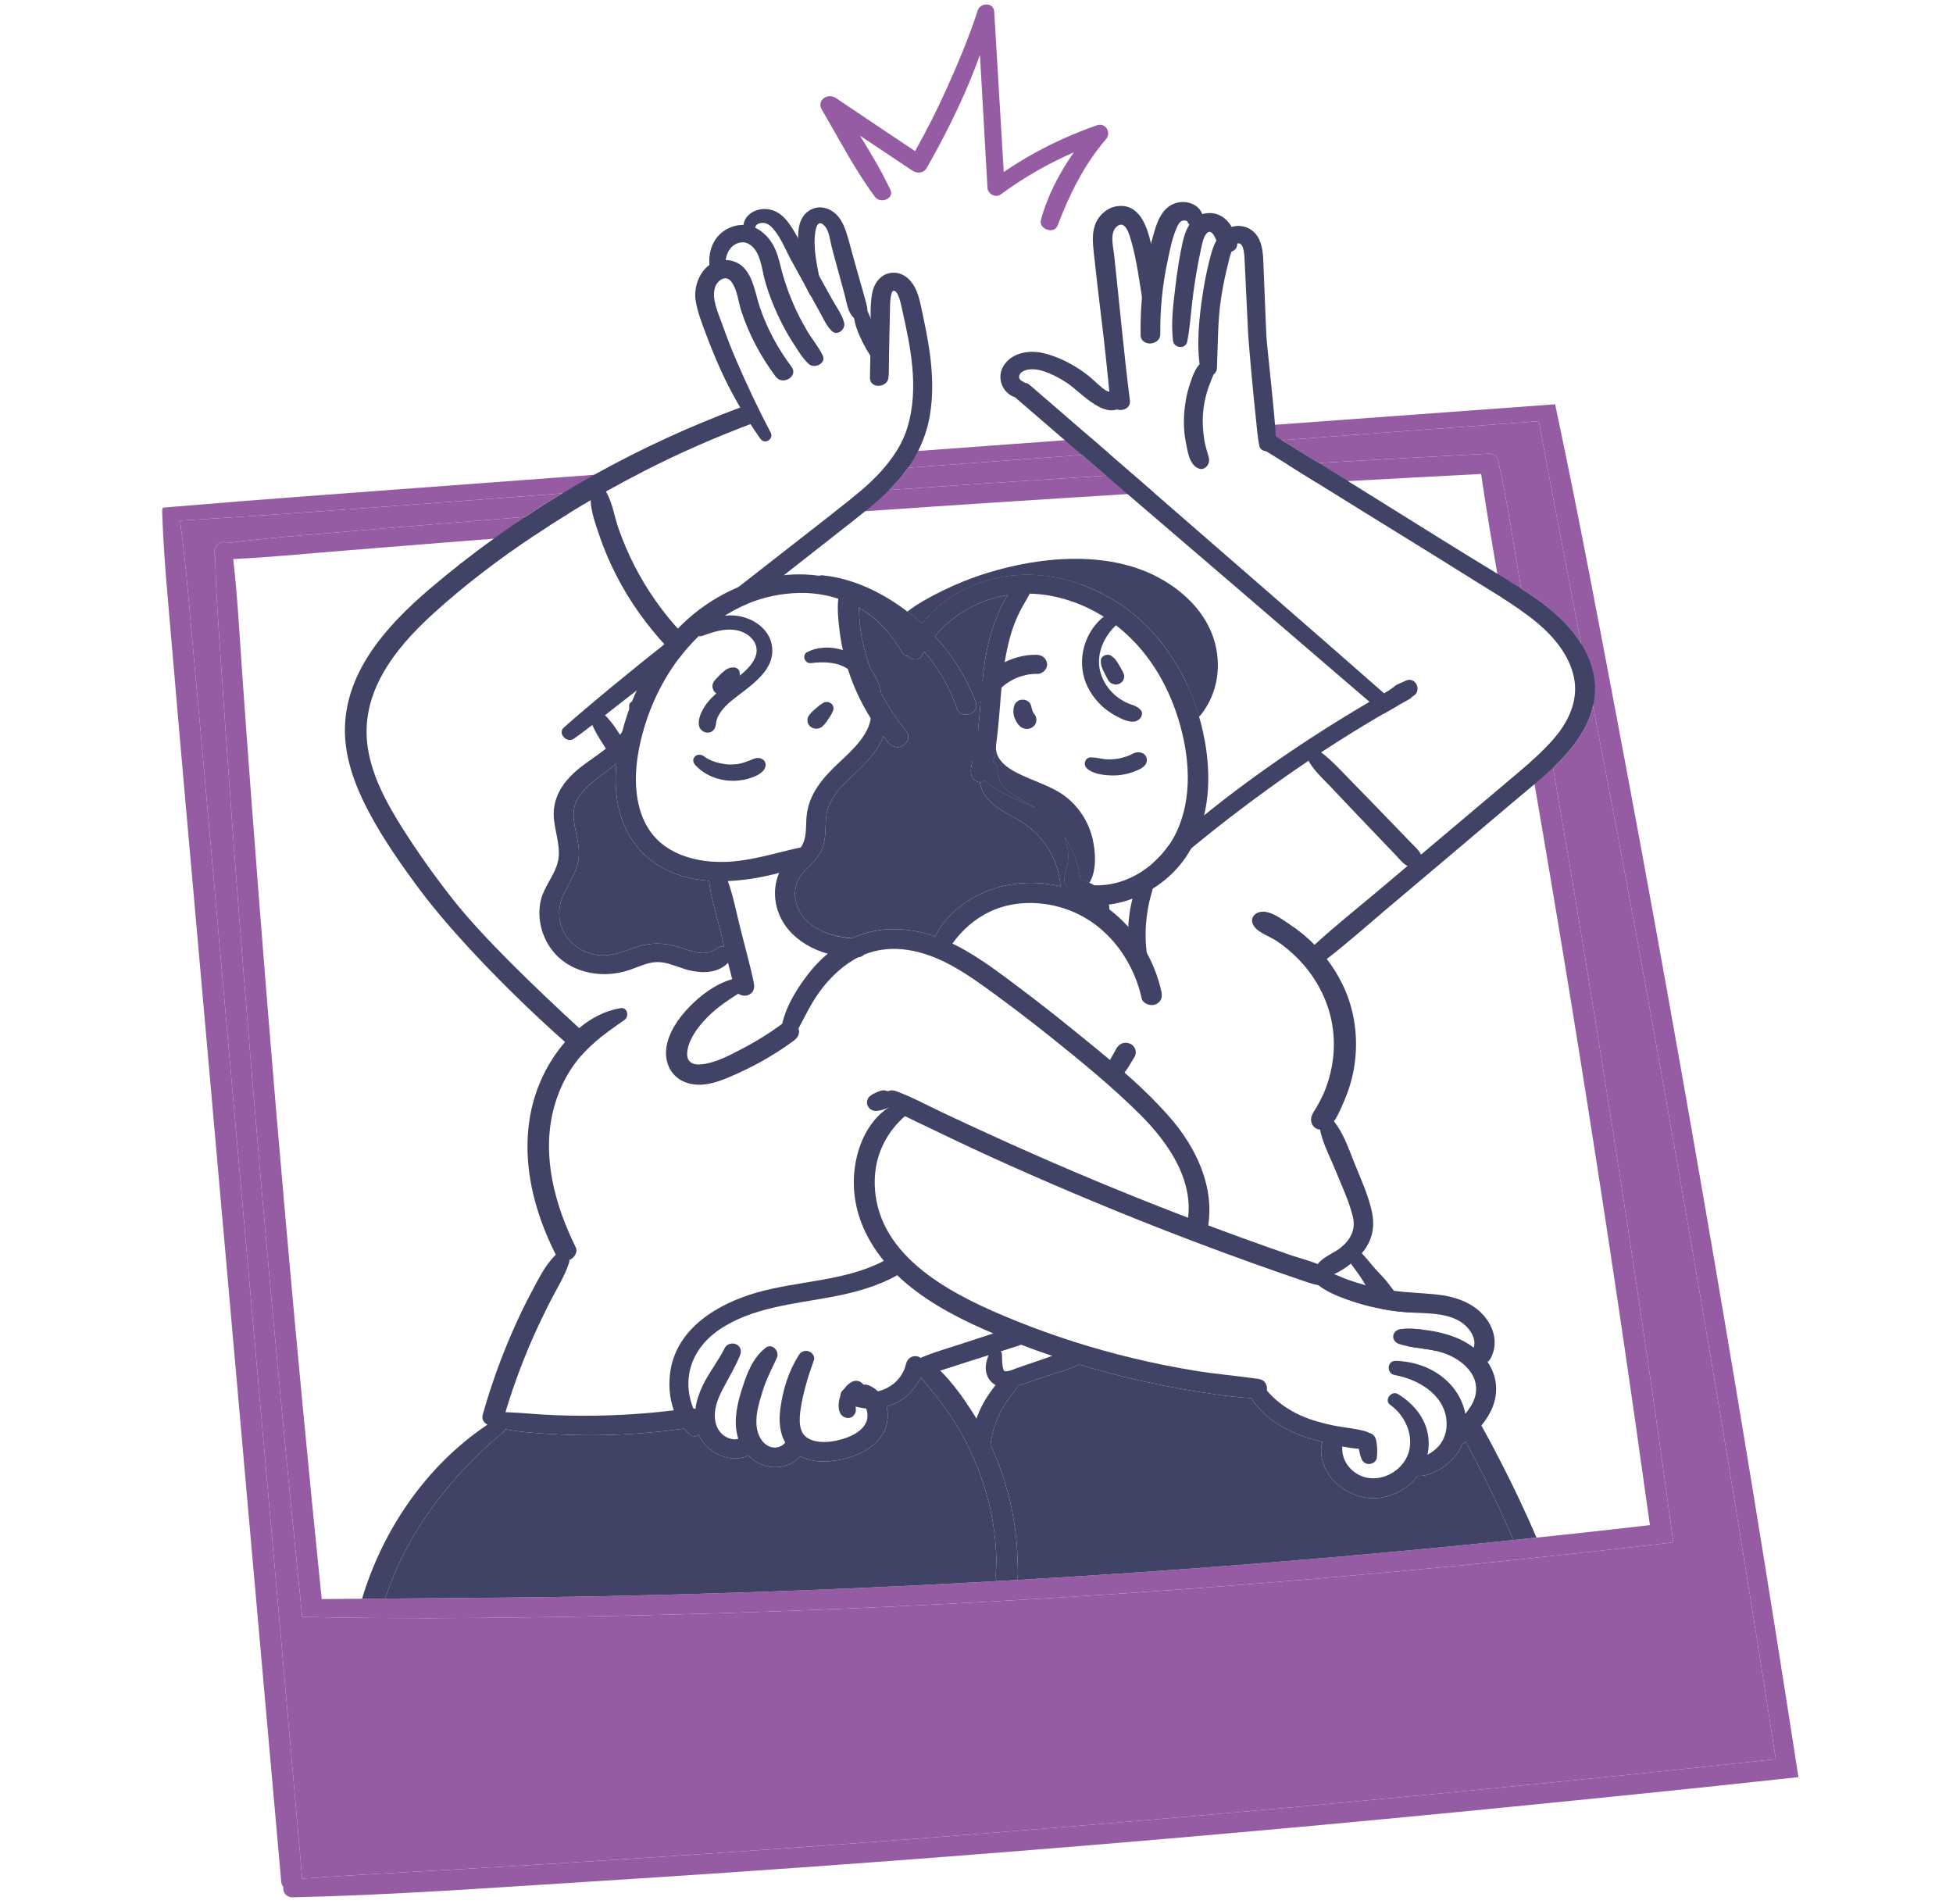 <?xml version="1.0" encoding="UTF-8"?>
<svg xmlns="http://www.w3.org/2000/svg" width="518" height="505" viewBox="0 0 518 505" fill="none">
  <g clip-path="url(#clip0_3072_929)">
    <path d="M443.816 409.026C441.999 409.242 440.181 409.457 438.364 409.673C428.8 410.779 419.235 411.843 409.656 412.851C407.615 413.081 405.574 413.297 403.533 413.513C391.272 414.794 378.996 415.991 366.705 417.118C318.986 421.478 271.146 424.656 223.242 426.662C199.417 427.658 175.577 428.357 151.736 428.747C134.72 429.052 117.703 429.243 100.671 429.11C98.689 429.1 96.692 429.076 94.695 429.052C91.745 429.016 88.779 428.98 85.829 428.916C83.936 428.878 82.044 428.84 80.151 428.787C79.999 427.236 79.832 425.685 79.68 424.134C77.914 406.804 76.208 389.459 74.562 372.114C70.994 334.59 67.725 297.037 64.724 259.456C63.209 240.559 61.797 221.648 60.46 202.723C59.8 193.387 59.154 184.052 58.538 174.702C57.922 165.634 57.218 156.524 57.094 147.413C56.705 146.723 56.733 145.82 57.208 145.142C57.682 143.843 59.276 143.431 60.424 143.992C72.133 142.459 83.993 141.7 95.748 140.66C108.069 139.575 120.39 138.604 132.711 137.604C134.916 137.43 137.106 137.257 139.311 137.082C143.155 136.764 146.984 136.474 150.828 136.169C147.747 138.051 144.712 140.005 141.706 142.028C138.115 142.303 134.54 142.579 130.949 142.869C128.938 143.014 126.911 143.173 124.9 143.333C114.054 144.188 103.223 145.086 92.377 145.941C82.231 146.739 72.055 147.776 61.864 148.263C62.988 158.106 63.501 168.034 64.192 177.891C64.93 188.411 65.697 198.918 66.48 209.424C69.302 247.006 72.303 284.587 75.632 322.14C78.625 356.14 81.872 390.123 85.327 424.079C88.888 424.044 92.464 424.022 96.026 423.986C98.082 423.967 100.124 423.963 102.165 423.945C121.283 423.805 140.401 423.694 159.518 423.315C194.445 422.605 229.37 421.29 264.25 419.325C266.097 419.236 267.945 419.134 269.792 419.017C280.922 418.373 292.052 417.672 303.166 416.901C335.974 414.63 368.721 411.81 401.406 408.425C403.447 408.224 405.488 408.008 407.529 407.778C417.571 406.741 427.597 405.633 437.608 404.47C434.959 385.519 432.267 366.582 429.454 347.647C424.027 311.142 418.272 274.667 412.159 238.248C410.468 228.153 408.748 218.058 407.013 207.963C406.666 205.989 406.319 204.015 405.987 202.041C407.667 200.556 409.318 199.002 410.82 197.363C411.182 199.435 411.544 201.508 411.906 203.594C417.428 235.416 422.681 267.28 427.682 299.174C433.135 334.014 438.351 368.897 443.105 403.837C443.362 405.571 443.589 407.292 443.816 409.026Z" fill="#955CA3"></path>
    <path d="M305.996 130.605C303.687 130.737 301.363 130.883 299.053 131.029C275.855 132.461 252.658 133.978 229.475 135.578C226.599 135.767 223.723 135.971 220.848 136.175C223.214 134.337 225.638 132.455 227.944 130.475C230.581 130.287 233.218 130.112 235.855 129.937C245.122 129.297 254.375 128.671 263.642 128.058C273.55 127.402 283.458 126.774 293.365 126.147C295.705 126.001 298.044 125.855 300.383 125.709C302.249 127.355 304.115 128.987 305.996 130.605Z" fill="#955CA3"></path>
    <path d="M404.651 162.778C402.591 161.231 400.443 159.811 398.264 158.434C398.158 157.87 398.068 157.306 397.963 156.742C397.706 155.346 397.435 153.809 397.148 152.16C395.715 144.053 393.949 133.464 392.844 125.695C381.074 126.313 369.303 126.93 357.518 127.59C354.791 127.736 352.05 127.898 349.309 128.059C346.727 126.471 344.161 124.882 341.594 123.252C344.321 123.091 347.062 122.929 349.789 122.783C364.763 121.919 379.737 121.097 394.711 120.317C395.47 120.274 396.082 120.498 396.544 120.849C396.724 121.004 396.783 121.06 396.843 121.117C396.888 121.159 396.918 121.201 396.948 121.243C397.351 121.75 397.561 122.385 397.548 123.034C399.684 132.295 401.725 146.141 403.445 156.082C403.641 157.167 403.822 158.197 404.003 159.183C404.214 160.382 404.44 161.58 404.651 162.778Z" fill="#955CA3"></path>
    <path d="M293.979 120.138C291.64 120.326 289.315 120.501 286.976 120.66C271.601 121.793 256.24 122.926 240.864 124.045C238.615 124.219 236.35 124.379 234.101 124.553C235.364 123.126 236.538 121.628 237.548 120.033C239.544 119.887 241.541 119.742 243.522 119.596C251.91 118.986 260.313 118.361 268.701 117.751C273.275 117.417 277.849 117.083 282.423 116.749C284.777 116.561 287.116 116.4 289.47 116.226C290.978 117.535 292.486 118.829 293.979 120.138Z" fill="#955CA3"></path>
    <path d="M477 471.297C475.302 471.484 473.574 471.671 471.831 471.858C444.538 474.836 412.716 478.006 386.332 480.587C335.008 485.592 283.608 490.017 232.178 493.822C206.582 495.724 180.985 497.472 155.374 499.078C129.524 500.699 103.6 502.588 77.703 503.179C75.84 503.225 74.958 501.746 75.149 500.434C74.85 500.082 74.64 499.617 74.595 499.053C72.228 472.514 69.876 445.974 67.51 419.435C63.326 372.138 59.142 324.841 54.943 277.544L48.652 206.613C47.614 194.782 46.575 182.965 45.581 171.133C44.664 160.218 43.553 149.29 43.112 138.346C43.065 137.443 43.034 136.541 43.002 135.638C42.986 135.243 43.06 134.905 43.208 134.636C44.445 134.521 45.682 134.42 46.918 134.318C68.491 132.495 90.079 130.939 111.683 129.328C126.984 128.181 142.285 127.048 157.601 125.915C161.981 125.596 166.346 125.261 170.742 124.956C167.616 126.543 164.534 128.185 161.483 129.898C161.141 129.927 160.813 129.943 160.47 129.971C159.279 130.058 158.116 130.145 156.939 130.247C154.347 130.436 151.755 130.624 149.162 130.827C115.357 133.396 81.567 136.007 47.746 138.068C49.441 150.377 50.347 162.802 51.491 175.169C52.726 188.438 53.902 201.708 55.078 214.977C59.261 262.275 63.461 309.557 67.644 356.854C71.828 403.981 76.012 451.095 80.151 498.223C93.858 497.206 107.595 496.543 121.317 495.751C135.696 494.931 150.058 494.054 164.436 493.135C215.912 489.838 267.357 485.933 318.727 481.437C367.385 477.173 421.852 471.894 471 466.528C467.555 444.279 464.005 422.044 460.367 399.837C452.35 350.898 443.885 302.017 434.975 253.221C430.949 231.17 426.759 209.162 422.525 187.169C421.47 181.656 420.415 176.157 419.36 170.659C415.578 151.006 411.796 131.366 408.133 111.699C385.427 113.369 362.707 115.054 340.001 116.739C339.45 116.782 338.943 116.826 338.407 116.855C338.183 116.884 337.945 116.898 337.721 116.913C336.708 116.985 335.725 117.058 334.712 117.131C334.414 117.16 334.116 117.175 333.833 117.203C333.682 116.216 333.515 114.75 333.317 113.015C334.941 112.885 336.55 112.769 338.174 112.652C361.238 110.967 384.286 109.281 407.349 107.596C409.063 107.465 410.761 107.349 412.475 107.218C412.776 108.586 413.062 109.954 413.333 111.321C418.677 136.641 423.455 162.061 428.278 187.466C437.561 236.445 446.339 285.524 454.759 334.645C462.243 378.367 469.385 422.131 476.169 465.953C476.456 467.729 476.728 469.52 477 471.297Z" fill="#955CA3"></path>
    <path d="M196.167 178.411C196.163 178.353 196.176 178.301 196.164 178.24C196.099 177.92 195.939 177.588 195.666 177.373C195.253 177.049 194.753 176.936 194.262 177.017C193.96 177.019 193.662 177.065 193.381 177.191C193.054 177.338 192.72 177.455 192.442 177.676C192.006 178.022 191.578 178.37 191.173 178.749C190.893 179.009 190.639 179.299 190.376 179.576C189.971 180.002 189.502 180.425 189.225 180.938C189.152 181.136 189.079 181.333 189.006 181.531C188.929 181.835 188.934 182.135 189.021 182.429C189.117 182.909 189.357 183.406 189.765 183.726C190.108 183.996 190.505 184.186 190.937 184.289C191.259 184.362 191.575 184.357 191.887 184.275C192.206 184.243 192.5 184.139 192.768 183.962C193.123 183.716 193.359 183.482 193.62 183.176C193.753 183.021 193.885 182.866 194.018 182.711C194.266 182.421 194.533 182.14 194.758 181.835C195.088 181.387 195.427 180.944 195.723 180.476C195.914 180.173 196.016 179.835 196.12 179.497C196.23 179.139 196.265 178.768 196.167 178.411Z" fill="#404365"></path>
    <path d="M221.033 187.547C220.962 187.196 220.787 186.834 220.489 186.599C220.239 186.403 219.949 186.264 219.634 186.19C219.237 186.095 218.627 186.192 218.297 186.428C218.162 186.525 218.028 186.622 217.892 186.716C217.446 186.926 217.068 187.307 216.703 187.615L216.001 188.206C215.38 188.73 214.811 189.333 214.4 190.02C214.243 190.289 214.166 190.573 214.171 190.873C214.123 191.161 214.154 191.444 214.262 191.721L214.521 192.237C214.684 192.497 214.903 192.702 215.176 192.848C215.336 192.984 215.522 193.073 215.734 193.115C216.02 193.238 216.323 193.284 216.642 193.254C216.839 193.218 217.036 193.182 217.233 193.147C217.627 193.023 217.964 192.818 218.244 192.528C218.5 192.323 218.701 192.068 218.906 191.817C219.202 191.455 219.487 191.04 219.739 190.645C219.896 190.398 220.053 190.15 220.21 189.903C220.289 189.779 220.368 189.656 220.446 189.532C220.491 189.462 220.539 189.392 220.581 189.32C220.641 189.216 220.658 189.114 220.689 189.012C220.754 188.886 220.819 188.761 220.884 188.636C221.064 188.295 221.108 187.918 221.033 187.547Z" fill="#404365"></path>
    <path d="M204.623 170.662C203.836 167.158 200.684 164.625 197.155 163.652C192.927 162.487 188.526 163.732 184.847 165.749C183.194 166.655 184.494 169.314 186.297 168.63C189.628 167.365 193.735 166.126 197.177 167.723C199.891 168.982 201.48 171.597 200.285 174.387C199.018 177.346 196.037 179.327 193.457 181.194C190.856 183.076 188.081 185.193 186.517 187.975C185.808 189.236 185.147 190.884 185.372 192.331C185.68 194.317 188.485 195.165 189.562 193.154C189.893 192.536 189.88 191.786 190.044 191.123C190.214 190.444 190.524 189.822 190.898 189.221C191.733 187.88 192.885 186.752 194.126 185.745C198.901 181.868 206.205 177.708 204.623 170.662Z" fill="#404365"></path>
    <path d="M233.53 185.245C233.367 185.767 233.055 186.219 232.549 186.587C232.058 186.94 231.224 186.999 230.687 186.718C229.314 185.945 229.282 184.704 229.056 183.548C228.92 182.913 228.62 181.998 228.291 181.307C227.662 179.969 226.557 178.659 225.258 177.674C225.139 177.59 225.019 177.492 224.885 177.421C222.125 175.552 218.548 175.432 215.077 175.863C213.438 176.064 212.613 173.696 214.072 172.945C217.004 171.444 220.447 171.437 223.563 172.403C225.129 172.894 226.62 173.624 227.934 174.538C229.068 175.325 230.068 176.31 230.89 177.409C231.383 178.043 231.817 178.718 232.176 179.422C232.774 180.564 233.568 182.255 233.676 183.778C233.736 184.3 233.693 184.794 233.53 185.245Z" fill="#404365"></path>
    <path d="M202.488 201.532C201.781 200.901 200.769 200.924 199.921 201.245C198.805 201.667 197.727 202.164 196.557 202.444C196.415 202.477 196.272 202.509 196.129 202.538C196.102 202.544 195.974 202.567 195.887 202.583C195.8 202.596 195.661 202.617 195.631 202.621C195.486 202.641 195.34 202.659 195.194 202.675C194.571 202.741 193.952 202.751 193.325 202.747C193.298 202.746 193.204 202.742 193.146 202.739C192.997 202.727 192.849 202.713 192.7 202.696C192.372 202.657 192.047 202.603 191.72 202.55C191.093 202.445 190.471 202.314 189.864 202.127C189.808 202.109 189.733 202.084 189.715 202.077C189.508 202.003 189.301 201.934 189.095 201.858C188.788 201.745 188.489 201.618 188.196 201.476C187.59 201.181 187.16 200.917 186.665 200.543C185.958 200.01 184.933 199.986 184.296 200.65C183.626 201.349 183.815 202.24 184.409 202.892C187.918 206.745 193.805 207.98 198.847 206.4C200.171 205.985 201.612 205.361 202.51 204.308C203.194 203.507 203.331 202.285 202.488 201.532Z" fill="#404365"></path>
    <path d="M240.837 173.974C240.226 173.975 239.644 173.708 239.27 173.06C236.533 168.271 232.933 164.061 227.935 161.251C226.055 160.211 224.236 159.411 222.342 158.78C218.972 157.688 215.409 157.159 211.804 157.251C206.916 157.389 202.403 158.4 198.265 160.116C197.356 160.484 196.478 160.896 195.615 161.334C195.362 161.462 195.094 161.589 194.841 161.731C194.424 161.943 194.022 162.17 193.62 162.411C193.129 162.693 192.638 162.99 192.162 163.287C191.552 163.67 190.972 164.052 190.406 164.448C190.302 164.533 190.198 164.604 190.109 164.675C189.662 165 189.201 165.339 188.769 165.693C188.025 166.258 187.312 166.853 186.613 167.475C186.211 167.828 185.824 168.182 185.452 168.549C185.408 168.591 185.364 168.634 185.304 168.677C184.531 169.426 183.772 170.203 183.059 170.994C182.732 171.347 182.405 171.715 182.093 172.082C181.795 172.422 181.513 172.761 181.245 173.1C180.919 173.51 180.591 173.919 180.265 174.343C174.529 181.845 170.778 190.936 169.263 199.811C167.732 208.686 168.649 219.699 177.378 225.068C181.914 227.865 187.489 228.784 192.823 228.561C199.409 228.265 205.544 226.235 211.918 224.84C212.082 224.796 212.216 224.782 212.35 224.782C215.181 224.55 216.426 228.356 213.492 229.392C211.334 230.158 209.04 230.868 206.658 231.494C202.294 232.646 197.632 233.474 193.042 233.652C191.374 233.727 189.705 233.702 188.065 233.578C181.627 233.113 175.543 231.08 170.795 226.521C164.195 220.174 162.656 211.108 163.487 202.488C163.545 202.037 163.589 201.586 163.647 201.149C163.867 199.399 164.176 197.678 164.56 196.012C164.619 195.772 164.664 195.533 164.738 195.293C164.826 194.884 164.93 194.475 165.033 194.065C165.565 192.005 166.202 189.944 166.927 187.925C167.149 187.291 167.387 186.669 167.623 186.048C168.009 185.074 168.424 184.1 168.854 183.14C170.768 178.862 173.143 174.767 176.026 171.052C177.943 168.58 180.054 166.29 182.389 164.197C186.33 160.705 190.883 157.776 195.826 155.706C199.667 154.076 203.733 152.981 207.904 152.549C210.824 152.233 213.775 152.255 216.741 152.629C216.905 152.643 217.054 152.671 217.218 152.699C219.737 153.059 222.301 153.703 224.777 154.6C225.508 154.867 226.208 155.147 226.91 155.456C233.502 158.334 239.324 163.103 242.123 169.274C242.213 169.457 242.303 169.655 242.378 169.838C242.588 170.359 242.782 170.867 242.962 171.402C243.412 172.798 242.089 173.971 240.837 173.974Z" fill="#404365"></path>
    <path d="M240.587 196.655C240.112 197.318 239.725 197.7 238.907 198.012C237.671 198.494 236.358 197.792 235.596 196.905C235.163 196.384 234.73 195.849 234.326 195.3C233.101 193.751 231.98 192.16 230.948 190.497C228.436 186.497 226.415 182.214 224.99 177.774C224.96 177.661 224.915 177.534 224.885 177.421C224.36 175.773 223.924 174.095 223.563 172.403C223.172 170.655 222.87 168.878 222.658 167.116C222.339 164.451 222.035 161.532 222.342 158.781C222.386 158.358 222.445 157.948 222.518 157.539C222.592 157.13 222.68 156.721 222.799 156.312C223.079 155.239 223.913 154.687 224.777 154.601C225.581 154.529 226.402 154.838 226.91 155.456C227.163 155.766 227.343 156.147 227.419 156.612C227.585 157.656 227.662 158.714 227.723 159.757C227.754 160.236 227.785 160.716 227.801 161.181C227.894 163.057 227.943 164.932 228.2 166.793C228.654 170.051 229.451 173.251 230.515 176.366C230.636 176.718 230.756 177.07 230.89 177.409C231.685 179.593 232.613 181.721 233.676 183.778C235.531 187.385 237.788 190.779 240.433 193.947C241 194.609 241.093 195.934 240.587 196.655Z" fill="#404365"></path>
    <path d="M198.278 263.952C196.967 264.349 195.327 263.648 194.952 262.351C194.276 260.039 193.675 257.685 193.104 255.331C192.758 253.921 192.427 252.497 192.081 251.087C191.781 249.763 191.465 248.437 191.134 247.112C190.037 242.686 188.567 238.134 188.065 233.579C187.99 232.986 187.944 232.38 187.912 231.788C187.803 229.404 191.08 229.073 191.994 231.045C192.383 231.891 192.742 232.765 193.042 233.653C194.481 237.584 195.265 241.829 196.272 245.832C197.505 250.808 198.931 255.784 199.97 260.788C200.241 262.128 199.767 263.483 198.278 263.952Z" fill="#404365"></path>
    <path d="M213.63 230.718C209.912 234.252 210.058 239.667 213.329 243.497C216.407 247.087 221.133 248.346 225.798 248.9C226.499 248.984 227.214 249.052 227.915 249.107C230.15 249.299 230.394 251.88 229.16 253.18C228.788 253.576 228.267 253.845 227.627 253.875C224.885 253.994 222.143 253.675 219.533 252.933C215.567 251.813 211.897 249.734 209.283 246.735C205.638 242.568 204.463 236.562 206.643 231.522C207.873 228.699 210.418 227.212 212.276 224.895C214.074 222.522 213.695 219.363 213.913 216.711C214.392 210.659 218.227 206.25 222.629 202.151C225.856 199.154 230.332 195.082 230.948 190.497C231.095 189.481 231.048 188.438 230.748 187.38C230.688 187.141 230.658 186.916 230.687 186.718C230.759 185.35 232.381 184.655 233.53 185.245C233.903 185.442 234.232 185.765 234.441 186.244C235.774 189.344 235.482 192.434 234.326 195.3C233.111 198.278 230.941 201.02 228.636 203.309C225.008 206.914 220.203 210.506 219.275 215.684C218.789 218.379 219.167 221.171 218.458 223.853C217.689 226.774 215.801 228.639 213.63 230.718Z" fill="#404365"></path>
    <path d="M192.082 251.087C191.485 250.933 190.844 251.006 190.294 251.43C187.319 253.763 184.068 252.529 180.817 251.422C176.508 249.964 172.737 249.789 168.404 251.293C164.682 252.585 161.317 254.003 157.292 253.066C153.818 252.256 150.848 249.991 149.381 246.891C147.839 243.622 148.04 240.039 149.658 236.862C151.483 233.29 153.562 230.211 153.553 226.107C153.56 222.157 151.54 218.198 152.306 214.247C152.925 211.073 155.573 208.641 158.101 206.661C159.768 205.36 161.672 203.988 163.487 202.488C162.656 211.109 164.195 220.174 170.795 226.521C175.543 231.08 181.627 233.113 188.065 233.578C188.567 238.133 190.037 242.685 191.134 247.112C191.465 248.437 191.781 249.763 192.082 251.087Z" fill="#404365"></path>
    <path d="M193.817 254.441C193.594 254.766 193.357 255.063 193.104 255.331C190.234 258.384 185.451 258.196 181.514 256.964C179.144 256.221 176.727 255.07 174.164 255.145C171.72 255.222 169.399 256.397 167.135 257.178C159.213 259.973 149.762 257.765 145.41 250.482C143.376 247.088 142.608 243.055 143.344 239.203C144.14 235.026 147.635 231.705 148.147 227.529C148.66 223.367 146.625 219.267 146.884 215.091C147.128 211.099 149.282 207.681 152.256 204.939C154.859 202.55 157.969 200.752 160.706 198.532C160.959 198.333 161.198 198.135 161.435 197.924C162.476 197.019 163.532 195.987 164.439 194.857C164.662 194.602 164.855 194.334 165.033 194.065C166.356 192.215 167.2 190.139 166.927 187.926C166.927 187.799 166.912 187.658 166.882 187.531C166.761 186.812 167.103 186.304 167.624 186.048C168.517 185.609 169.888 185.875 170.293 186.917C172.855 193.498 168.47 198.416 163.487 202.488C161.672 203.988 159.768 205.36 158.101 206.661C155.573 208.641 152.925 211.073 152.306 214.248C151.54 218.198 153.56 222.157 153.553 226.107C153.562 230.211 151.483 233.29 149.658 236.862C148.04 240.039 147.839 243.622 149.381 246.892C150.848 249.991 153.818 252.256 157.292 253.066C161.317 254.003 164.682 252.585 168.404 251.293C172.737 249.789 176.508 249.964 180.817 251.422C184.068 252.529 187.319 253.763 190.294 251.43C190.844 251.006 191.485 250.934 192.082 251.087C193.528 251.437 194.723 253.113 193.817 254.441Z" fill="#404365"></path>
    <path d="M253.786 187.853C251.911 182.342 248.95 177.257 245.126 172.794C244.26 171.78 243.348 170.795 242.378 169.852C242.259 169.725 242.139 169.599 242.02 169.486C241.78 169.262 241.542 169.022 241.288 168.797C240.765 168.318 240.243 167.84 239.705 167.375C238.989 166.756 238.257 166.179 237.511 165.617C234.466 163.31 231.184 161.399 227.723 159.757C226.023 158.957 224.278 158.212 222.518 157.539C220.699 156.809 218.849 156.151 216.986 155.52C215.405 154.987 216.012 153.223 217.218 152.699C217.471 152.6 217.769 152.542 218.067 152.57C226.339 153.356 234.17 157.246 240.663 162.183C241.514 162.83 242.349 163.491 243.155 164.166C243.633 164.574 244.111 164.982 244.574 165.39C244.992 165.77 245.395 166.15 245.768 166.53C246.545 167.262 247.276 167.994 247.964 168.754C252.728 173.878 256.451 179.85 258.819 186.291C259.928 189.335 254.836 190.926 253.786 187.853Z" fill="#404365"></path>
    <path d="M319.367 216.232C318.643 219.252 317.547 222.188 315.988 224.956C315.35 226.086 314.637 227.201 313.835 228.275C311.68 231.185 308.899 233.716 305.73 235.683C304.033 236.744 302.247 237.637 300.37 238.332C298.346 239.098 296.246 239.624 294.101 239.897C293.624 239.969 293.132 240.012 292.656 240.055C291.136 240.157 289.601 240.132 288.081 239.966C287.067 239.842 286.053 239.66 285.055 239.409C284.115 239.171 283.518 238.622 283.204 237.974C282.83 237.213 282.857 236.31 283.184 235.576C283.213 235.506 283.243 235.449 283.288 235.393C283.777 234.46 284.774 233.852 286.161 234.202C286.981 234.412 287.801 234.551 288.621 234.648C289.157 234.717 289.679 234.758 290.201 234.771C296.027 235.013 301.58 232.617 305.849 228.842C307.396 227.499 308.763 225.959 309.922 224.306C310.68 223.247 311.333 222.131 311.897 220.973C316.496 211.499 315.503 200.19 312.457 190.436C309.501 180.993 304.133 172.104 295.998 165.831C295.819 165.676 295.655 165.55 295.476 165.423C294.595 164.762 293.686 164.144 292.745 163.553C286.971 159.926 280.066 157.586 273.122 157.431C271.17 157.365 269.218 157.482 267.282 157.796C266.835 157.868 266.403 157.953 265.956 158.039C258.777 159.507 252.437 163.371 247.964 168.755C246.908 170.012 245.958 171.369 245.126 172.795C244.904 173.161 244.695 173.529 244.488 173.91C243.731 175.336 241.555 175.101 240.837 173.974C240.613 173.622 240.537 173.171 240.7 172.663C241.07 171.562 241.515 170.503 242.02 169.487C242.049 169.416 242.094 169.345 242.123 169.275C242.302 168.936 242.479 168.597 242.673 168.258C243.237 167.255 243.875 166.295 244.574 165.391C250.072 158.129 259.286 153.554 268.716 152.632C274.914 152.025 281.144 152.972 286.946 155.088C292.568 157.122 297.76 160.242 302.089 164.084C307.688 169.078 311.993 175.247 315.032 181.926C316.23 184.575 317.234 187.295 318.03 190.058C318.435 191.396 318.78 192.764 319.081 194.118C320.661 201.307 321.095 209.036 319.367 216.232Z" fill="#404365"></path>
    <path d="M302.536 188.28C301.523 187.12 300.09 186.964 298.72 186.309C297.551 185.751 296.512 185.043 295.561 184.191C293.703 182.525 292.392 180.383 291.795 178.027C290.562 173.162 293.138 167.835 297.21 164.823C299.061 163.454 297.311 160.843 295.229 161.916C288.977 165.137 285.929 172.314 287.319 178.831C287.992 181.992 289.784 184.886 292.184 187.153C293.341 188.246 294.693 189.184 296.119 189.939C297.577 190.71 299.783 191.839 301.438 191.208C302.537 190.788 303.446 189.322 302.536 188.28Z" fill="#404365"></path>
    <path d="M297.445 177.484C297.251 177.14 297.057 176.795 296.864 176.449C296.67 176.104 296.449 175.778 296.228 175.448C295.915 174.98 295.556 174.496 295.067 174.18C294.81 173.93 294.52 173.726 294.127 173.668C293.727 173.608 293.351 173.65 292.984 173.815C292.632 173.974 292.298 174.237 292.133 174.582C291.974 174.916 291.954 175.243 291.993 175.584C291.959 176.142 292.13 176.678 292.348 177.198C292.565 177.717 292.797 178.221 293.056 178.725C293.237 179.077 293.419 179.429 293.601 179.782C293.692 179.958 293.779 180.133 293.89 180.3C293.945 180.383 293.997 180.466 294.055 180.547C294.274 180.867 294.564 181.114 294.923 181.287C295.129 181.356 295.336 181.424 295.542 181.492C295.999 181.641 296.773 181.458 297.153 181.204C297.296 181.089 297.44 180.974 297.583 180.859C297.85 180.578 298.024 180.253 298.106 179.883C298.373 179.065 297.836 178.181 297.445 177.484Z" fill="#404365"></path>
    <path d="M274.744 190.095C274.655 189.81 274.546 189.645 274.392 189.438C274.326 189.351 274.258 189.265 274.193 189.177C274.114 189.067 274.052 188.948 273.984 188.833C273.837 188.49 273.709 188.136 273.633 187.777C273.673 187.975 273.712 188.172 273.752 188.369C273.677 187.987 273.59 187.607 273.508 187.226L273.545 187.407C273.441 186.922 273.253 186.447 272.832 186.116C272.659 186.004 272.488 185.892 272.316 185.78C272.035 185.633 271.737 185.56 271.423 185.565C270.937 185.533 270.404 185.62 269.995 185.894C269.841 186.017 269.687 186.14 269.533 186.264C269.247 186.565 269.06 186.915 268.972 187.312C268.812 187.784 268.767 188.272 268.783 188.769C268.799 189.265 268.885 189.804 269.052 190.268C269.221 190.739 269.454 191.201 269.72 191.629C269.804 191.764 269.894 191.894 269.995 192.017C270.167 192.227 270.35 192.445 270.551 192.631C270.675 192.745 271.013 192.958 271.167 193.031C271.347 193.116 271.688 193.23 271.886 193.261C272.318 193.342 272.743 193.319 273.162 193.191C273.482 193.104 273.757 192.951 273.987 192.732C274.261 192.548 274.471 192.307 274.615 192.01C274.818 191.628 274.907 191.225 274.882 190.798C274.871 190.584 274.808 190.301 274.744 190.095Z" fill="#404365"></path>
    <path d="M273.715 155.991C273.701 156.118 273.656 156.259 273.612 156.387C273.464 156.739 273.3 157.092 273.122 157.431C272.351 158.97 271.385 160.41 270.614 161.95C269.649 163.827 268.863 165.761 268.257 167.765C267.043 171.746 266.352 175.879 265.884 179.999C265.358 184.739 265.114 189.493 264.603 194.219C264.471 195.475 264.311 196.717 264.134 197.972C263.958 199.129 263.752 200.286 263.531 201.443C263.487 201.683 263.442 201.922 263.413 202.163C263.089 203.983 262.81 205.859 261.277 206.92C261.054 207.09 260.801 207.232 260.519 207.345C260.31 207.43 260.086 207.473 259.878 207.459C259.192 207.432 258.506 207.025 258.132 206.532C257.146 205.25 257.515 203.388 258.003 201.638C258.239 200.749 258.505 199.888 258.638 199.154C258.962 197.348 259.197 195.542 259.401 193.722C259.475 193.102 259.533 192.509 259.591 191.902C260.073 187.134 260.316 182.339 260.917 177.584C261.473 173.238 262.374 168.977 263.9 164.842C264.759 162.513 265.796 159.986 267.282 157.796C267.416 157.598 267.549 157.415 267.698 157.231C268.574 156.002 269.615 154.914 270.85 154.037C272.383 152.962 273.95 154.538 273.715 155.991Z" fill="#404365"></path>
    <path d="M288.962 234.111C288.187 233.732 287.366 233.451 286.531 233.255C286.046 229.237 284.607 225.376 282.35 221.953C283.039 223.715 283.371 225.491 283.36 227.367C283.349 229.44 282.34 231.318 282.33 233.335C282.316 234.195 282.706 234.9 283.288 235.393C283.243 235.449 283.213 235.505 283.184 235.576C282.857 236.31 282.83 237.213 283.204 237.974C282.16 237.666 281.339 236.779 281.306 235.707C281.291 235.495 281.29 235.27 281.26 235.059C280.844 228.487 277.374 222.387 271.733 218.477C268.495 216.242 264.617 214.925 262.033 211.898C260.913 210.588 260.12 209.038 259.878 207.46C260.086 207.473 260.31 207.43 260.518 207.345C260.801 207.232 261.054 207.09 261.277 206.92C264.757 210.383 269.573 211.882 274.018 213.945C274.227 214.044 274.45 214.156 274.66 214.269C273.108 213.256 271.452 212.357 269.796 211.444C266.573 209.66 264.303 207.422 264.534 203.712C264.577 203.007 264.069 202.443 263.413 202.163C263.442 201.923 263.486 201.683 263.531 201.443C263.752 200.286 263.958 199.13 264.134 197.972C264.151 198.917 264.272 199.848 264.811 200.806C265.843 202.665 267.738 203.931 269.633 204.914C274.108 207.232 279.207 208.434 283.118 211.655C286.491 214.441 288.854 218.371 289.802 222.487C290.569 225.842 290.952 230.863 288.962 234.111Z" fill="#404365"></path>
    <path d="M269.796 211.444C271.452 212.357 273.108 213.256 274.66 214.269C274.45 214.156 274.227 214.044 274.018 213.945C269.573 211.882 264.757 210.382 261.277 206.92C261.054 207.09 260.801 207.232 260.519 207.345C260.31 207.43 260.086 207.473 259.878 207.46C259.757 206.74 259.756 206.007 259.888 205.288C260.05 204.342 260.45 203.41 261.104 202.563C261.624 201.871 262.622 201.826 263.413 202.163C264.069 202.443 264.577 203.007 264.534 203.712C264.303 207.422 266.573 209.66 269.796 211.444Z" fill="#404365"></path>
    <path d="M294.252 241.194L294.253 241.448C294.184 244.086 290.267 245.039 289.307 242.333C288.993 241.473 288.604 240.655 288.08 239.966C287.229 238.811 285.99 238.038 284.173 238.113C283.845 238.127 283.517 238.086 283.203 237.974C282.829 237.213 282.857 236.31 283.183 235.576C283.213 235.505 283.243 235.449 283.287 235.392C282.705 234.9 282.316 234.195 282.329 233.335C282.34 231.318 283.349 229.44 283.36 227.367C283.371 225.491 283.039 223.715 282.35 221.953C284.607 225.375 286.046 229.237 286.531 233.255C287.366 233.451 288.186 233.732 288.962 234.111C289.395 234.293 289.812 234.518 290.2 234.771C292.14 235.994 293.649 237.768 294.1 239.897C294.206 240.32 294.251 240.756 294.252 241.194Z" fill="#404365"></path>
    <path d="M320.316 325.863C319.683 329.235 314.152 328.16 314.831 324.817C317.117 313.683 310.27 303.472 302.535 295.718C294.934 288.132 286.44 281.224 278.007 274.486C273.663 271.026 269.245 267.651 264.768 264.345C260.678 261.336 256.559 258.312 252.054 255.882C244.863 252.018 236.693 250.09 229.16 253.18C228.654 253.379 228.132 253.62 227.627 253.875C227.15 254.115 226.659 254.384 226.183 254.682C222.641 256.847 219.667 259.858 217.29 263.135C214.824 266.526 213.178 270.337 211.114 273.939C209.986 275.915 206.869 274.836 207.237 272.663C208.12 267.485 211.03 262.641 214.255 258.445C215.8 256.439 217.555 254.559 219.533 252.933C221.437 251.335 223.535 249.962 225.798 248.9C233.196 245.471 240.871 245.878 248.044 248.359C249.595 248.892 251.116 249.523 252.608 250.239C253.742 250.772 254.845 251.362 255.935 251.981C260.948 254.848 265.545 258.308 270.126 261.767C274.932 265.382 279.679 269.095 284.351 272.879C293.382 280.208 302.741 287.663 310.314 296.364C317.455 304.572 322.32 315.083 320.316 325.863Z" fill="#404365"></path>
    <path d="M281.26 235.058C273.359 233.199 264.837 234.148 257.753 238.296C253.497 240.787 250.091 244.165 248.044 248.359C240.871 245.878 233.196 245.47 225.917 248.843C221.132 248.345 216.406 247.086 213.329 243.497C210.057 239.667 209.912 234.251 213.629 230.717C215.801 228.639 217.689 226.773 218.458 223.852C219.167 221.17 218.789 218.379 219.275 215.684C220.202 210.506 225.008 206.913 228.636 203.308C230.94 201.019 233.11 198.278 234.326 195.299C234.729 195.849 235.163 196.384 235.596 196.905C236.358 197.791 237.67 198.494 238.906 198.012C239.725 197.699 240.112 197.318 240.587 196.654C241.092 195.934 241 194.608 240.432 193.947C237.788 190.779 235.531 187.384 233.676 183.778C233.568 182.254 232.774 180.564 232.176 179.422C231.817 178.718 231.383 178.042 230.89 177.408C230.755 177.07 230.635 176.717 230.515 176.365C229.451 173.25 228.654 170.05 228.2 166.793C227.943 164.932 227.894 163.056 227.801 161.181C232.933 164.061 236.533 168.271 239.27 173.06C239.644 173.708 240.226 173.975 240.837 173.974C241.554 175.101 243.731 175.335 244.488 173.91C244.695 173.528 244.903 173.161 245.126 172.794C248.95 177.257 251.911 182.342 253.786 187.853C254.835 190.926 259.928 189.335 258.819 186.29C256.451 179.85 252.728 173.878 247.963 168.754C252.437 163.371 258.777 159.507 265.956 158.039C266.403 157.953 266.835 157.868 267.282 157.796C265.796 159.986 264.758 162.513 263.899 164.842C262.373 168.977 261.473 173.238 260.917 177.584C260.316 182.339 260.072 187.134 259.591 191.902C259.533 192.509 259.475 193.102 259.401 193.709C259.196 195.542 258.962 197.348 258.638 199.154C258.505 199.888 258.239 200.749 258.003 201.638C257.514 203.388 257.146 205.25 258.132 206.532C258.506 207.025 259.192 207.432 259.878 207.459C260.119 209.038 260.913 210.588 262.033 211.897C264.617 214.924 268.494 216.242 271.733 218.477C277.374 222.386 280.844 228.486 281.26 235.058Z" fill="#404365"></path>
    <path d="M306.302 266.429C304.976 266.827 303.112 266.153 302.811 264.758C300.269 253.466 292.26 243.229 280.035 240.294C274.265 238.909 268.082 239.205 262.678 241.713C258.569 243.626 255.163 246.666 252.608 250.239C252.028 251.016 251.494 251.821 251.019 252.641C249.861 254.631 246.163 253.624 246.888 251.281C247.199 250.264 247.584 249.291 248.044 248.359C250.091 244.165 253.497 240.787 257.753 238.296C264.837 234.148 273.359 233.199 281.26 235.058C281.901 235.212 282.542 235.379 283.183 235.576C285.316 236.206 287.404 237.048 289.388 238.087C290.522 238.691 291.611 239.338 292.655 240.055C293.208 240.406 293.73 240.8 294.252 241.194C301.416 246.623 306.246 254.596 308.068 263.125C308.369 264.507 307.865 265.96 306.302 266.429Z" fill="#404365"></path>
    <path d="M236.985 291.357C236.977 291.063 236.896 290.791 236.743 290.542C236.635 290.269 236.461 290.038 236.221 289.845C236.153 289.788 236.074 289.752 236.002 289.703C235.95 289.661 235.889 289.629 235.832 289.592C235.778 289.562 235.728 289.523 235.671 289.498C235.163 289.239 234.599 289.113 234.172 289.155C233.867 289.186 233.568 289.256 233.283 289.359C232.892 289.501 232.516 289.672 232.141 289.85C231.959 289.936 231.776 290.022 231.594 290.109C231.396 290.202 231.223 290.339 231.044 290.461C230.886 290.587 230.728 290.714 230.57 290.841C230.337 291.066 230.18 291.329 230.1 291.628C230.003 291.811 229.96 292.005 229.973 292.209C229.924 292.501 229.956 292.789 230.066 293.071C230.154 293.246 230.241 293.42 230.329 293.595C230.462 293.744 230.596 293.894 230.73 294.044C230.969 294.263 231.246 294.412 231.562 294.488C231.853 294.612 232.16 294.659 232.485 294.629C232.875 294.577 233.266 294.53 233.65 294.441C233.858 294.393 234.063 294.319 234.267 294.259C234.466 294.201 234.657 294.137 234.849 294.06C234.944 294.022 235.04 293.984 235.134 293.945C235.467 293.855 235.752 293.697 235.991 293.47C236.106 293.406 236.202 293.324 236.28 293.226C236.41 293.047 236.54 292.868 236.671 292.689C236.788 292.497 236.854 292.294 236.887 292.084C236.957 291.849 236.999 291.608 236.985 291.357Z" fill="#404365"></path>
    <path d="M353.029 337.11C349.832 334.86 345.475 333.961 341.757 332.671C337.898 331.332 334.049 329.966 330.21 328.575C322.533 325.794 314.897 322.908 307.306 319.922C292.234 313.992 277.34 307.653 262.645 300.926C258.523 299.038 254.405 297.142 250.307 295.205C246.126 293.23 241.994 290.973 237.637 289.365C234.721 288.289 232.924 291.789 235.468 293.415C238.958 295.644 242.858 297.361 246.602 299.173C250.156 300.894 253.723 302.592 257.302 304.266C264.671 307.713 272.114 311.02 279.594 314.244C294.555 320.692 309.708 326.74 325.031 332.376C329.409 333.987 333.8 335.563 338.205 337.107C340.407 337.878 342.613 338.641 344.822 339.396C347.066 340.162 349.152 340.967 351.558 341.056C353.551 341.13 354.64 338.244 353.029 337.11Z" fill="#404365"></path>
    <path d="M336.01 368.777C335.819 369.906 334.971 370.895 333.541 370.856C332.989 370.843 332.438 370.815 331.872 370.775C325.687 370.449 319.456 369.405 313.389 368.346C306.83 367.203 300.345 365.779 293.934 364.072C291.339 363.386 288.745 362.644 286.181 361.859C283.795 361.146 281.424 360.389 279.068 359.576C276.294 358.665 273.536 357.67 270.821 356.618C268.331 355.678 265.87 354.682 263.439 353.629C262.544 353.25 261.649 352.857 260.754 352.464C252.55 348.815 244.375 344.361 237.969 338.196C237.253 337.521 236.566 336.803 235.894 336.072C235.386 335.522 234.908 334.959 234.43 334.382C229.305 328.159 226.22 320.719 226.471 312.693C226.722 304.808 230.101 296.07 238.006 292.4C239.941 291.508 242.658 293.814 240.695 295.427C233.971 300.956 231.126 308.663 232.232 317.01C234.594 334.692 254.045 344.073 269.482 350.302C279.608 354.384 290.046 357.705 300.721 360.249C306.058 361.535 311.455 362.609 316.88 363.501C322.545 364.434 328.253 364.887 333.932 365.721C335.572 365.972 336.231 367.465 336.01 368.777Z" fill="#404365"></path>
    <path d="M364.202 382.088C364.13 383.188 363.104 384.305 361.867 384.293C361.39 384.294 360.898 384.267 360.406 384.226C358.961 384.13 357.485 383.893 356.024 383.615C354.563 383.321 353.117 382.986 351.73 382.665C351.447 382.595 351.149 382.525 350.866 382.455C348.018 381.756 345.185 380.859 342.545 379.638C338.264 377.658 334.264 374.705 331.872 370.775C331.378 369.972 330.959 369.127 330.615 368.239C329.791 366.125 333.066 364.735 334.307 366.58C334.83 367.355 335.383 368.088 336.01 368.777C338.475 371.677 341.609 373.914 345.263 375.513C347.918 376.665 350.706 377.42 353.538 378.02C356.386 378.607 359.456 378.783 362.214 379.61C362.542 379.708 362.841 379.834 363.094 380.003C363.826 380.453 364.259 381.171 364.202 382.088Z" fill="#404365"></path>
    <path d="M378.619 385.781C378.176 387.812 377.286 389.732 376.023 391.4C373.839 394.296 370.535 396.432 366.543 397.132C358.425 398.56 349.872 391.921 350.437 383.923C350.48 383.4 350.613 382.878 350.866 382.455C351.281 381.706 352.025 381.183 353.068 381.124C354.439 381.05 356.125 382.176 356.024 383.6C355.821 386.521 357.242 389.113 359.705 390.729C364.107 393.611 370.227 391.538 372.825 387.02C375.645 382.106 373.218 375.721 368.696 372.544C367.024 371.376 369.03 368.664 370.761 369.704C374.551 371.967 377.613 375.501 378.591 379.716C379.057 381.774 379.047 383.833 378.619 385.781Z" fill="#404365"></path>
    <path d="M365.263 384.053C365.255 383.688 365.196 383.323 365.153 382.961C365.068 382.258 364.999 381.574 364.589 380.956C364.078 380.187 363.068 379.815 362.146 379.982C361.728 380.057 361.385 380.212 361.061 380.472C360.881 380.583 360.742 380.728 360.644 380.91C360.438 381.146 360.307 381.42 360.253 381.73C360.196 381.896 360.203 382.1 360.191 382.268C360.176 382.468 360.17 382.593 360.195 382.778C360.22 382.96 360.245 383.141 360.269 383.323C360.34 383.841 360.412 384.35 360.533 384.863C360.613 385.202 360.687 385.542 360.772 385.879C360.859 386.226 361.002 386.566 361.121 386.905C361.405 387.708 362.316 388.358 363.238 388.268C363.597 388.233 363.937 388.126 364.249 387.954C364.654 387.73 365.129 387.14 365.167 386.682C365.21 386.174 365.282 385.658 365.288 385.15C365.292 384.785 365.272 384.418 365.263 384.053Z" fill="#404365"></path>
    <path d="M388.37 381.627C388.237 382.064 388.089 382.488 387.911 382.911C387.244 384.507 386.278 385.99 385.015 387.247C383.037 389.241 379.257 391.647 376.023 391.399C375.039 391.317 374.1 391.009 373.279 390.362C372.324 389.602 372.619 388.248 373.527 387.611C374.881 386.663 376.505 386.659 378.023 386.05C378.232 385.964 378.425 385.879 378.619 385.78C379.69 385.256 380.657 384.52 381.445 383.659C383.408 381.525 384.013 378.674 383.56 375.925C382.503 369.552 376.087 365.8 369.871 364.656C367.68 364.238 367.866 360.853 370.161 360.904C379.058 361.083 387.041 366.567 388.669 374.983C388.744 375.322 388.804 375.674 388.85 376.027C389.092 377.902 388.917 379.821 388.37 381.627Z" fill="#404365"></path>
    <path d="M395.521 374.024C394.839 375.464 393.918 376.806 392.907 378.063C392.565 378.459 392.238 378.84 391.896 379.222C391.02 380.197 389.964 381.455 388.759 382.359C388.491 382.572 388.209 382.756 387.911 382.911C387.539 383.124 387.152 383.28 386.75 383.38C384.65 383.891 383.096 382.033 383.867 380.198C384.282 379.182 385.189 378.348 386.111 377.556C386.647 377.089 387.197 376.623 387.643 376.156C388 375.774 388.357 375.379 388.669 374.983C389.189 374.362 389.65 373.725 390.05 373.034C390.244 372.737 390.407 372.426 390.57 372.116C391.905 369.489 391.87 366.598 390.21 364.091C388.491 361.514 385.686 359.757 382.674 358.762C382.107 358.58 381.541 358.426 380.959 358.286C378.499 357.713 375.936 357.535 373.476 357.047C372.686 356.879 371.896 356.698 371.135 356.445C369.167 355.815 369.013 353.587 370.606 352.779C370.844 352.666 371.112 352.567 371.425 352.524C373.257 352.238 375.224 352.375 377.117 352.596C377.699 352.665 378.265 352.735 378.817 352.818C381.201 353.152 383.513 353.711 385.764 354.566C387.569 355.254 389.329 356.209 390.882 357.404C392.314 358.474 393.569 359.74 394.54 361.177C394.75 361.459 394.929 361.74 395.093 362.036C397.292 365.839 397.361 370.084 395.521 374.024Z" fill="#404365"></path>
    <path d="M395.358 360.244C395.135 360.654 394.853 360.95 394.54 361.177C392.621 362.478 389.413 360.483 390.644 357.984C390.748 357.8 390.822 357.602 390.882 357.405C391.74 354.667 389.424 351.696 387.022 350.318C383.247 348.14 378.3 348.335 374.038 348.075C371.49 347.912 369.075 347.634 366.69 347.188C364.454 346.784 362.247 346.253 360.07 345.566C355.97 344.277 350.765 342.512 347.987 339.217C346.956 338.006 348.458 336.395 349.859 336.618C352.423 337.05 355.004 338.469 357.449 339.352C359.03 339.913 360.611 340.417 362.221 340.865C363.13 341.131 364.04 341.355 364.964 341.564C366.544 341.913 368.125 342.164 369.719 342.344C373.356 342.787 377.007 342.907 380.688 343.265C385.682 343.762 390.498 345.275 393.71 349.091C396.399 352.258 397.377 356.53 395.358 360.244Z" fill="#404365"></path>
    <path d="M301.116 278.28C300.913 277.691 300.394 277.073 299.788 276.814C299.159 276.545 298.419 276.43 297.754 276.666C297.077 276.907 296.558 277.318 296.204 277.924C295.736 278.727 295.271 279.53 294.829 280.347C294.304 281.315 293.798 282.298 293.49 283.351C293.475 283.545 293.461 283.739 293.447 283.932C293.455 284.23 293.536 284.505 293.691 284.757C293.909 285.189 294.27 285.6 294.744 285.803C295.702 286.213 296.847 286.064 297.575 285.31C297.906 284.967 298.172 284.575 298.452 284.194C298.835 283.673 299.181 283.142 299.523 282.598C300.019 281.809 300.491 281.009 300.96 280.205C301.284 279.651 301.321 278.873 301.116 278.28Z" fill="#404365"></path>
    <path d="M304.821 239.196C305.199 237.445 305.906 235.679 306.03 233.901C306.088 233.07 305.207 232.29 304.41 232.137C303.466 231.955 302.704 232.439 302.201 233.15C301.616 233.974 301.325 235.098 301.012 236.04C300.743 236.854 300.523 237.687 300.319 238.518C299.88 240.302 299.57 242.105 299.397 243.93C299.218 245.821 299.133 247.721 299.191 249.62C299.247 251.481 299.057 253.951 300.488 255.352C301.492 256.334 303.189 255.845 303.822 254.771C304.382 253.82 304.161 252.927 304.059 251.908C303.974 251.058 303.916 250.206 303.885 249.353C303.823 247.656 303.856 245.952 304.029 244.262C304.202 242.563 304.46 240.867 304.821 239.196Z" fill="#404365"></path>
    <path d="M199.25 112.398C199.191 112.427 199.116 112.441 199.057 112.47C189.379 116.115 179.926 120.282 170.756 124.956C167.616 126.542 164.534 128.185 161.483 129.898C161.216 130.04 160.948 130.195 160.695 130.351C159.34 131.102 158.001 131.866 156.676 132.645C155.114 133.564 153.551 134.485 152.003 135.433C151.616 135.674 151.215 135.914 150.828 136.169C147.747 138.051 144.712 140.004 141.706 142.027C132.302 148.296 123.286 155.128 115.017 162.635C104.517 172.149 95.26 184.031 97.585 198.539C98.778 206.054 102.593 213.07 106.675 219.535C110.772 226.029 115.256 232.309 120.022 238.392C128.031 248.601 142.365 262.308 153.608 272.651C155.041 273.959 156.43 275.226 157.729 276.408C156.45 277.51 155.245 278.698 154.116 279.998C152.742 278.844 151.324 277.62 149.875 276.34C136.529 264.563 120.371 248.138 111.135 235.689C106.338 229.225 101.66 222.55 97.904 215.478C94.164 208.434 91.242 200.696 91.493 192.713C91.953 177.747 102.671 165.835 113.856 156.276C119.36 151.582 125.057 147.099 130.949 142.869C133.686 140.874 136.484 138.95 139.311 137.082C142.54 134.918 145.829 132.837 149.162 130.827C151.945 129.143 154.758 127.501 157.601 125.915C169.984 119.019 182.935 113.054 196.336 108.075C196.752 107.905 197.184 107.749 197.601 107.593C200.802 106.415 202.436 111.207 199.25 112.398Z" fill="#404365"></path>
    <path d="M209.95 97.289C206.276 92.386 203.399 87.041 201.476 81.308C200.021 76.97 199.479 70.165 193.641 69.076C187.418 67.915 183.81 74.394 184.472 79.375C184.891 82.526 186.13 85.59 187.237 88.57C188.338 91.532 189.532 94.463 190.817 97.357C193.792 104.053 197.424 110.329 201.682 116.363C202.867 118.041 205.314 116.426 204.402 114.702C201.113 108.477 198.093 102.067 195.318 95.622C193.936 92.415 192.668 89.165 191.514 85.878C190.515 83.033 188.72 79.364 189.613 76.321C190.161 74.456 192.438 72.685 193.977 74.712C195.578 76.821 195.821 80.063 196.619 82.493C198.654 88.692 201.764 94.574 205.723 99.869C207.591 102.369 211.825 99.791 209.95 97.289Z" fill="#404365"></path>
    <path d="M218.22 94.284C217.059 91.895 215.238 89.756 213.895 87.439C212.642 85.279 211.5 83.058 210.502 80.782C209.462 78.407 208.568 75.971 207.815 73.502C207.076 71.08 206.67 68.529 205.664 66.189C203.814 61.883 199.399 58.355 194.267 60.11C189.097 61.877 187.334 67.18 188.439 71.888C188.95 74.062 192.387 73.25 192.342 71.185C192.302 69.346 192.55 67.266 193.811 65.78C194.878 64.523 196.766 63.802 198.355 64.573C201.763 66.226 202.013 71.367 202.883 74.43C204.011 78.406 205.582 82.238 207.468 85.946C208.429 87.834 209.505 89.664 210.67 91.446C211.799 93.173 212.959 95.149 214.534 96.543C216.09 97.919 219.2 96.301 218.22 94.284Z" fill="#404365"></path>
    <path d="M223.9 85.617C223.403 83.51 221.872 81.472 220.815 79.57C219.709 77.579 218.602 75.587 217.496 73.596C215.329 69.696 213.174 65.791 210.957 61.917C209.32 59.06 207.169 55.758 203.379 55.448C200.273 55.194 197.233 57.072 197.145 60.168C197.096 61.881 200.004 62.052 200.301 60.378C200.462 59.472 201.308 59.144 202.214 59.112C203.379 59.071 204.243 59.752 204.974 60.56C207.106 62.915 208.319 66.219 209.82 68.946C211.513 72.024 213.207 75.102 214.9 78.181L217.509 82.922C218.413 84.566 219.18 86.319 220.516 87.691C222.072 89.287 224.303 87.328 223.9 85.617Z" fill="#404365"></path>
    <path d="M229.422 79.222C229.081 77.9 228.682 76.589 228.312 75.274C227.571 72.642 226.831 70.011 226.091 67.379C225.393 64.897 224.826 62.288 223.812 59.901C222.886 57.725 221.322 55.82 218.842 55.173C216.576 54.581 214.299 55.541 213.046 57.364C211.899 59.032 211.701 61.056 211.673 62.996C211.6 68.023 212.271 73.557 214.763 78.05C215.562 79.488 218.282 78.673 217.996 77.048C217.268 72.91 216.167 68.912 216.057 64.684C216.031 63.66 216.044 57.118 218.661 59.852C219.939 61.186 220.128 63.664 220.555 65.338C221.103 67.49 221.708 69.63 222.291 71.775C222.873 73.919 223.455 76.064 224.037 78.208C224.564 80.149 224.862 82.96 226.522 84.336C227.796 85.392 229.378 84.644 229.871 83.298C230.34 82.016 229.752 80.498 229.422 79.222Z" fill="#404365"></path>
    <path d="M235.807 93.308C235.752 95.41 235.711 97.497 235.671 99.598C235.269 99.529 234.896 99.347 234.552 99.037C233.298 97.912 232.282 96.447 231.34 95.08C231.176 94.841 231.011 94.587 230.847 94.334C230.189 93.334 229.591 92.291 229.037 91.235C228.289 89.769 227.615 88.304 227.105 86.753C226.835 85.937 226.67 85.119 226.504 84.287C226.368 83.568 226.263 82.906 226.515 82.284C226.603 81.621 227.108 81.098 227.808 80.955C228.478 80.827 229.03 81.122 229.389 81.587C230.001 82.065 230.256 82.868 230.556 83.559C230.675 83.841 230.81 84.137 230.93 84.418C231.095 84.799 231.259 85.166 231.409 85.546C231.933 86.786 232.517 88.026 233.086 89.068C233.774 90.336 234.551 91.562 235.388 92.759C235.523 92.942 235.657 93.125 235.807 93.308Z" fill="#404365"></path>
    <path d="M246.557 110.591C245.983 113.752 244.946 116.758 243.522 119.596C242.765 121.135 241.874 122.618 240.864 124.044C240.344 124.793 239.794 125.528 239.215 126.249C238.16 127.534 237.045 128.764 235.855 129.937C233.862 131.929 231.691 133.782 229.475 135.578C228.493 136.384 227.496 137.176 226.5 137.954C220.311 142.833 214.108 147.684 207.904 152.549C204.691 155.067 201.478 157.584 198.264 160.116C197.073 160.597 195.927 161.15 194.811 161.745C194.409 161.958 194.007 162.17 193.62 162.411C193.129 162.679 192.638 162.977 192.162 163.287C191.626 163.614 191.135 163.953 190.629 164.293C189.751 164.915 188.888 165.566 188.07 166.245C187.817 166.443 187.579 166.655 187.326 166.853C187.059 167.079 186.791 167.319 186.523 167.56C186.166 167.884 185.809 168.21 185.452 168.549C185.408 168.591 185.349 168.634 185.304 168.677C183.49 170.429 181.81 172.323 180.264 174.343C176.501 177.313 172.707 180.269 168.854 183.14C167.232 184.357 163.841 187.029 160.449 189.689C159.303 190.565 158.173 191.457 157.102 192.263C155.064 193.832 153.278 195.176 152.207 195.912C150.302 197.2 147.838 194.468 149.548 192.942C155.825 187.329 169.331 176.256 176.025 171.052C176.115 170.981 176.174 170.924 176.249 170.882C177.677 169.765 179.12 168.647 180.548 167.558C183.702 165.111 186.871 162.693 190.009 160.246C191.944 158.733 193.892 157.219 195.826 155.706C203.993 149.342 212.16 142.963 220.342 136.57C220.506 136.443 220.684 136.316 220.848 136.175C223.213 134.336 225.638 132.455 227.944 130.475C230.13 128.623 232.227 126.658 234.1 124.552C235.364 123.125 236.538 121.628 237.548 120.032C238.914 117.899 240.027 115.583 240.766 113.071C243.754 102.867 241.541 91.998 239.224 81.89C239.014 80.946 238.35 77.209 237.083 77.099C236.174 77.031 236.092 80.458 236.064 81.276C235.983 85.296 235.888 89.302 235.807 93.308C235.752 95.41 235.711 97.497 235.671 99.598L235.672 99.923C235.603 102.913 230.672 103.206 230.74 100.201C230.766 98.241 230.806 96.295 230.847 94.334C230.887 92.303 230.913 90.271 230.953 88.24C230.965 86.986 230.948 85.716 230.93 84.418C230.895 82.218 230.92 80.004 231.303 77.887C231.774 75.305 233.408 72.692 236.403 72.361C239.352 72.031 241.532 74.015 242.729 76.368C243.912 78.735 244.305 81.414 244.846 83.951C245.494 86.94 246.081 89.957 246.52 92.989C247.352 98.798 247.618 104.777 246.557 110.591Z" fill="#404365"></path>
    <path d="M375.059 184.703C375 184.745 374.747 184.901 374.092 185.255C372.976 185.864 371.874 186.487 370.773 187.11C369.493 187.832 368.213 188.568 366.948 189.304L365.475 190.154C355.414 196.057 345.683 202.481 336.28 209.285C331.489 212.764 326.773 216.315 322.146 219.978C320.064 221.619 318.056 223.315 315.988 224.956C315.839 225.083 315.676 225.196 315.527 225.323C313.221 227.148 310.826 228.803 308.46 230.557C307.166 231.519 305.628 230.112 305.848 228.842C307.395 227.499 308.763 225.959 309.922 224.306C311.052 223.189 312.212 222.101 313.461 221.054C315.41 219.428 317.388 217.816 319.367 216.232C320.006 215.709 320.661 215.186 321.301 214.677C330.538 207.337 340.224 200.489 350.224 194.093C354.495 191.362 358.841 188.715 363.231 186.124C363.975 185.7 364.704 185.261 365.448 184.836C365.999 184.511 366.55 184.199 367.101 183.874C371.64 181.212 368.126 182.559 372.964 180.476C375.48 179.399 377.142 183.147 374.984 184.492C372.901 185.779 374.911 184.745 375.059 184.703Z" fill="#404365"></path>
    <path d="M293.366 126.147C283.458 126.774 273.55 127.402 263.642 128.058C254.375 128.67 245.123 129.297 235.855 129.937C237.045 128.764 238.16 127.534 239.215 126.249C239.795 125.528 240.345 124.793 240.864 124.044C256.24 122.926 271.601 121.793 286.976 120.66C289.111 122.489 291.231 124.318 293.366 126.147Z" fill="#955CA3"></path>
    <path d="M370.773 187.11C369.493 187.832 368.213 188.568 366.948 189.304C365.709 188.249 364.47 187.194 363.231 186.125C359.947 183.325 356.677 180.511 353.408 177.698C335.314 162.094 317.176 146.576 299.053 131.029C297.157 129.411 295.261 127.779 293.365 126.147C291.231 124.318 289.111 122.489 286.976 120.66C285.453 119.365 283.946 118.057 282.423 116.749C278.168 113.09 273.913 109.433 269.674 105.76C269.539 105.648 269.435 105.535 269.33 105.408C267.926 103.663 269.798 101.261 271.795 101.511C272.258 101.552 272.72 101.748 273.153 102.128C278.587 106.842 284.036 111.527 289.47 116.226C290.978 117.535 292.486 118.829 293.979 120.138C294.919 120.953 295.845 121.756 296.77 122.571C297.979 123.626 299.174 124.668 300.383 125.709C302.249 127.355 304.115 128.987 305.996 130.605C326.374 148.347 346.812 166.033 367.101 183.874C368.325 184.957 369.549 186.026 370.773 187.11Z" fill="#404365"></path>
    <path d="M320.299 103.408C320.639 102.317 321.121 101.284 321.509 100.211C321.886 99.167 322.501 98.087 322.291 96.963C322.103 95.951 321.079 94.921 319.868 95.403C317.297 96.426 316.303 99.745 315.536 102.063C314.706 104.567 314.256 107.145 314.078 109.761C313.908 112.249 314.033 114.719 314.508 117.171C314.96 119.505 315.413 123.587 318.215 124.333C319.084 124.564 319.873 124.017 320.31 123.373C321.056 122.275 320.526 120.975 320.179 119.825C319.866 118.79 319.601 117.745 319.427 116.68C319.064 114.45 318.911 112.156 319.057 109.902C319.198 107.707 319.641 105.515 320.299 103.408Z" fill="#404365"></path>
    <path d="M338.407 116.855C338.423 117.362 338.409 117.757 338.379 118.011C338.233 119.196 336.967 119.777 335.835 119.681C334.97 119.598 334.209 119.134 334.014 118.26C333.969 118.02 333.908 117.654 333.833 117.202C333.682 116.216 333.515 114.749 333.317 113.015C332.421 104.991 331.169 90.932 331.044 88.464C330.903 85.221 330.732 81.963 330.577 78.719C330.421 75.462 330.279 72.204 330.109 68.96C330.062 68.1 329.995 64.588 328.55 64.535C326.836 64.467 325.996 68.898 325.759 69.858C324.976 72.864 324.357 75.911 323.886 78.973C322.931 85.181 323.049 91.344 322.779 97.579C322.651 100.287 318.762 100.535 318.339 97.828C317.297 91.272 318.042 84.247 319.041 77.714C319.467 74.864 320.042 72.028 320.736 69.234C321.328 66.877 321.948 64.478 323.464 62.486C326.421 58.643 331.995 59.182 334.001 63.549C335.004 65.719 335.024 68.103 335.119 70.416C335.244 73.561 335.37 76.692 335.496 79.837C335.622 82.855 335.748 85.873 335.873 88.891C335.968 91.176 337.546 104.755 338.174 112.652C338.266 113.822 338.343 114.88 338.375 115.74C338.405 116.164 338.421 116.53 338.407 116.855Z" fill="#404365"></path>
    <path d="M419.36 170.659C418.434 169.166 417.387 167.758 416.252 166.462C412.637 162.323 408.13 159.075 403.445 156.081C401.725 146.141 399.684 132.295 397.548 123.033C397.561 122.384 397.351 121.75 396.948 121.243C396.918 121.201 396.888 121.159 396.843 121.116C396.784 121.06 396.724 121.003 396.664 120.933C396.082 120.497 395.47 120.273 394.711 120.317C379.737 121.096 364.763 121.918 349.789 122.783C346.536 120.772 343.269 118.762 340.001 116.738C362.707 115.054 385.427 113.369 408.133 111.698C411.796 131.366 415.578 151.005 419.36 170.659Z" fill="#955CA3"></path>
    <path d="M471 466.528C421.853 471.894 367.385 477.173 318.727 481.437C267.358 485.933 215.912 489.837 164.436 493.135C150.058 494.053 135.696 494.931 121.317 495.751C107.595 496.542 93.858 497.206 80.151 498.223C76.012 451.095 71.828 403.981 67.645 356.854C63.461 309.557 59.262 262.274 55.078 214.977C53.902 201.707 52.727 188.437 51.491 175.168C50.347 162.801 49.441 150.377 47.746 138.068C81.567 136.007 115.357 133.396 149.163 130.827C145.829 132.837 142.54 134.918 139.311 137.082C137.106 137.256 134.916 137.43 132.711 137.604C120.39 138.603 108.069 139.575 95.748 140.66C83.993 141.7 72.133 142.458 60.425 143.992C59.276 143.431 57.682 143.843 57.208 145.142C56.733 145.82 56.705 146.723 57.094 147.413C57.218 156.524 57.922 165.634 58.538 174.701C59.154 184.052 59.8 193.387 60.461 202.723C61.798 221.648 63.209 240.559 64.725 259.455C67.725 297.037 70.995 334.59 74.562 372.114C76.208 389.458 77.914 406.804 79.68 424.134C79.832 425.685 79.999 427.236 80.152 428.787C82.044 428.84 83.936 428.877 85.829 428.916C88.78 428.98 91.745 429.016 94.696 429.052C96.692 429.076 98.689 429.1 100.671 429.11C117.703 429.243 134.72 429.052 151.736 428.747C175.577 428.357 199.418 427.658 223.243 426.662C271.146 424.655 318.986 421.478 366.705 417.117C378.996 415.991 391.272 414.794 403.533 413.513C405.574 413.296 407.615 413.081 409.656 412.851C419.235 411.843 428.8 410.779 438.364 409.673C440.182 409.457 441.999 409.241 443.816 409.026C443.589 407.292 443.362 405.571 443.105 403.837C438.351 368.897 433.136 334.014 427.682 299.173C422.682 267.28 417.428 235.416 411.906 203.594C413.378 202.209 414.776 200.753 416.069 199.227C419.116 195.638 421.536 191.613 422.525 187.168C426.76 209.162 430.949 231.17 434.975 253.221C443.886 302.016 452.35 350.898 460.367 399.837C464.006 422.043 467.555 444.278 471 466.528Z" fill="#955CA3"></path>
    <path d="M423.039 183.444C422.982 184.713 422.806 185.969 422.525 187.169C421.536 191.613 419.116 195.638 416.069 199.227C414.776 200.753 413.378 202.209 411.906 203.594C410.33 205.093 408.679 206.535 407.013 207.963C405.377 209.349 403.711 210.707 402.075 212.092C396.378 216.914 390.681 221.736 384.984 226.543C379.183 231.435 373.397 236.329 367.596 241.221C362.405 245.604 357.304 250.171 351.903 254.329C351.323 254.795 350.728 255.248 350.133 255.686C347.916 257.342 345.018 253.991 346.966 252.153C347.532 251.616 348.097 251.093 348.662 250.57C354.09 245.58 359.936 240.941 365.573 236.19C368.147 234.012 370.735 231.834 373.308 229.671C374.498 228.653 375.703 227.649 376.893 226.645C379.288 224.623 381.682 222.601 384.077 220.593C389.506 216.012 394.935 211.431 400.364 206.849C402.239 205.265 404.143 203.682 405.987 202.041C407.668 200.556 409.318 199.002 410.82 197.363C411.667 196.458 412.47 195.526 413.228 194.55C416.616 190.185 418.631 184.892 417.427 179.465C416.163 173.727 412.204 168.925 407.666 165.127C406.681 164.311 405.681 163.523 404.651 162.778C402.592 161.231 400.443 159.811 398.264 158.433C395.967 156.986 393.639 155.58 391.356 154.146C385.268 150.323 379.165 146.542 373.048 142.761C365.125 137.869 357.202 132.978 349.309 128.059C346.727 126.47 344.161 124.881 341.594 123.251C339.685 122.07 337.76 120.89 335.85 119.681C334.82 119.035 334.52 118.034 334.697 117.13C334.962 115.706 336.405 114.546 338.031 115.53C338.151 115.6 338.256 115.67 338.375 115.74C338.912 116.078 339.449 116.401 339.986 116.738C343.269 118.762 346.536 120.772 349.789 122.783C352.371 124.385 354.952 125.987 357.518 127.59C365.606 132.622 373.678 137.668 381.765 142.7C386.868 145.891 392.016 149.011 397.148 152.16C398.431 152.947 399.729 153.748 401.013 154.549C401.818 155.055 402.639 155.561 403.445 156.081C408.13 159.075 412.637 162.324 416.252 166.463C417.388 167.758 418.434 169.166 419.361 170.659C421.738 174.533 423.238 178.959 423.039 183.444Z" fill="#404365"></path>
    <path d="M328.141 64.42C327.617 60.675 325.097 56.275 320.478 56.509C316.508 56.71 314.611 60.361 313.84 63.587C312.825 67.836 312.21 72.216 311.688 76.542C311.136 81.111 310.569 85.795 311.123 90.384C311.36 92.343 314.457 92.712 314.878 90.633C315.557 87.278 315.78 83.869 316.168 80.476C316.558 77.069 317.067 73.672 317.692 70.296C317.986 68.707 318.304 67.121 318.653 65.542C318.9 64.423 319.128 63.221 319.788 62.237C321.48 59.715 322.785 64.193 323.154 65.318C323.994 67.886 328.53 67.199 328.141 64.42Z" fill="#404365"></path>
    <path d="M311.853 53.855C308.006 55.033 306.756 59.271 305.843 62.546C303.453 71.113 302.385 79.987 302.521 88.842C302.57 92.036 307.786 91.733 307.751 88.544C307.679 82.04 308.316 75.567 309.684 69.191C310.299 66.325 310.867 63.217 312.056 60.505C312.337 59.866 312.791 58.806 313.561 58.539C313.817 58.451 314.822 58.406 314.955 58.788C315.717 60.981 319.194 60.326 319.106 58.039C318.974 54.591 315.124 52.852 311.853 53.855Z" fill="#404365"></path>
    <path d="M305.18 64.184C304.183 59.963 302.154 53.882 296.293 54.683C293.835 55.019 291.731 56.813 290.741 58.924C289.528 61.512 289.819 64.353 290.116 67.087C290.779 73.198 291.483 79.306 292.233 85.407C293.096 92.429 293.827 99.462 294.48 106.503C294.774 109.674 300.085 109.359 299.686 106.208C298.057 93.319 296.892 80.389 295.49 67.478C295.258 65.34 294.229 61.58 296.329 59.981C298.299 58.481 299.335 61.603 299.742 62.913C301.6 68.906 302.219 75.17 303.324 81.307C303.634 83.026 306.71 83.646 306.894 81.544C307.41 75.678 306.531 69.902 305.18 64.184Z" fill="#404365"></path>
    <path d="M296.34 103.922C296.012 104.09 294.874 104.025 294.53 103.971C293.709 103.846 293.035 103.407 292.411 102.906C290.92 101.709 289.624 100.328 288.083 99.18C284.795 96.731 280.951 94.674 276.876 93.682C273.026 92.745 268.469 93.477 266.248 96.902C264.171 100.103 265.799 104.447 269.612 105.498C272.273 106.232 273.714 102.228 271.212 101.145C270.509 100.841 270.084 100.215 270.394 99.457C270.79 98.491 272.121 98.055 273.103 97.962C276.336 97.654 279.994 99.702 282.611 101.292C286.797 103.836 293.749 112.856 298.832 106.707C300.204 105.047 298.305 102.913 296.34 103.922Z" fill="#404365"></path>
    <path d="M357.832 265.377C356.019 259.895 352.851 254.924 348.774 250.69C346.784 248.624 344.55 246.787 342.128 245.188C339.992 243.778 336.429 240.95 333.685 242.014C332.506 242.472 331.785 243.599 332.188 244.808C332.985 247.195 336.631 248.208 338.654 249.574C340.752 250.991 342.689 252.637 344.439 254.426C347.902 257.965 350.553 262.287 352.122 266.871C353.845 271.907 354.217 277.324 353.293 282.541C352.838 285.114 352.111 287.643 351.045 290.05C350.5 291.278 349.883 292.478 349.196 293.64C348.353 295.067 347.242 296.314 347.966 298.022C348.375 298.99 349.252 299.586 350.364 299.567C353.534 299.513 355.221 294.904 356.27 292.556C357.545 289.703 358.508 286.703 359.056 283.647C360.146 277.576 359.779 271.26 357.832 265.377Z" fill="#404365"></path>
    <path d="M363.889 321.449C362.966 317.068 361.009 312.816 359.324 308.659C357.64 304.501 356.115 299.669 352.882 296.343C351.783 295.213 349.774 296.312 349.866 297.71C350.151 302.026 352.552 306.266 354.162 310.259C355.789 314.293 357.801 318.471 358.82 322.687C359.665 326.184 358.142 328.915 355.321 331.107C353.549 332.484 346.656 335.19 349.89 338.031C350.523 338.587 351.468 338.771 352.285 338.516C355.587 337.482 359.235 334.73 361.361 332.156C363.982 328.984 364.715 325.375 363.889 321.449Z" fill="#404365"></path>
    <path d="M165.644 270.481C162.876 272.419 160.183 274.287 157.729 276.408C156.45 277.511 155.246 278.698 154.116 279.998C153.878 280.252 153.655 280.535 153.432 280.803C150.163 284.83 147.908 289.63 146.711 294.569C143.727 306.847 147.167 319.618 152.704 330.777C153.363 332.101 152.219 333.796 150.879 334.194C149.27 334.677 147.927 333.791 147.269 332.467C144.455 326.817 142.267 320.94 141.017 314.807C138.985 304.84 139.573 294.444 144.098 285.139C145.552 282.132 147.498 279.067 149.876 276.34C151.02 275.012 152.269 273.768 153.608 272.651C156.762 270.006 160.438 268.066 164.564 267.366C166.486 267.052 166.923 269.589 165.644 270.481Z" fill="#404365"></path>
    <path d="M166.084 197.325C165.207 196.007 164.336 194.685 163.455 193.37C163.025 192.729 162.571 192.076 162.075 191.479C161.496 190.784 160.899 189.93 160.094 189.442C159.473 188.892 158.686 188.638 157.836 189.021C157.004 189.395 156.392 190.438 156.787 191.308C156.868 191.517 156.877 191.496 156.813 191.244C156.83 191.472 156.883 191.69 156.971 191.899C157.028 192.102 157.101 192.287 157.193 192.478C157.352 192.808 157.51 193.137 157.669 193.466C158.084 194.317 158.562 195.148 159.064 195.956C159.911 197.322 160.795 198.669 161.66 200.026C162.373 201.142 164.161 201.53 165.298 200.769C166.473 199.982 166.867 198.504 166.084 197.325Z" fill="#404365"></path>
    <path d="M269.795 211.444C271.452 212.357 273.107 213.256 274.659 214.269C274.45 214.156 274.227 214.044 274.018 213.945C269.573 211.882 264.757 210.382 261.277 206.92C261.128 206.78 260.994 206.625 260.844 206.47C260.515 206.118 260.202 205.71 259.888 205.288C259.126 204.217 258.452 202.964 258.003 201.638C256.998 198.777 257.021 195.632 259.401 193.723C259.535 193.596 259.684 193.483 259.848 193.369C261.157 192.478 263.617 193.107 263.948 194.743C264.174 195.856 264.087 196.914 264.134 197.972C263.958 199.13 263.752 200.286 263.53 201.443C263.486 201.683 263.442 201.922 263.413 202.163C264.069 202.443 264.577 203.007 264.534 203.712C264.303 207.422 266.573 209.66 269.795 211.444Z" fill="#404365"></path>
    <path d="M288.962 234.111C288.858 234.294 288.739 234.478 288.621 234.647C288.457 234.874 288.279 235.071 288.1 235.269C286.836 236.584 284.571 236.475 283.287 235.392C282.705 234.9 282.316 234.195 282.329 233.335C282.34 231.318 283.349 229.44 283.36 227.367C283.371 225.491 283.039 223.715 282.35 221.953C284.607 225.375 286.046 229.237 286.531 233.255C287.366 233.451 288.186 233.732 288.962 234.111Z" fill="#404365"></path>
    <path d="M318.46 189.633C318.327 189.789 318.193 189.944 318.029 190.057C317.234 187.295 316.229 184.574 315.032 181.926C311.992 175.246 307.688 169.078 302.089 164.083C297.76 160.241 292.568 157.121 286.96 155.088C281.144 152.971 274.913 152.025 268.716 152.631C259.286 153.554 250.072 158.129 244.573 165.39C244.111 164.982 243.633 164.574 243.155 164.166C242.349 163.491 241.513 162.83 240.663 162.183C243.311 160.146 246.377 158.461 249.339 156.988C253.313 155.005 257.467 153.318 261.741 151.983C276.379 147.438 294.719 145.833 308.4 153.788C314.622 157.399 319.878 162.818 321.964 169.555C324.095 176.405 323.038 183.883 318.46 189.633Z" fill="#404365"></path>
    <path d="M286.945 155.088C284.501 154.981 282.058 155.057 279.689 155.245C277.677 155.404 275.681 155.649 273.715 155.992C271.689 156.32 269.678 156.734 267.698 157.218C265.106 157.872 262.56 158.653 260.043 159.561C256.976 160.668 254.028 162 251.141 163.473C249.31 164.408 247.539 165.483 245.768 166.531C244.756 167.111 243.729 167.706 242.687 168.244C242.523 168.329 242.36 168.414 242.196 168.499C242.077 168.556 241.943 168.612 241.824 168.655C241.645 168.725 241.466 168.769 241.288 168.797C239.202 169.168 237.157 167.438 237.511 165.617C237.599 165.124 237.851 164.644 238.327 164.177C238.431 164.078 238.551 163.965 238.654 163.88C239.294 163.287 239.963 162.721 240.663 162.183C241.513 162.83 242.349 163.491 243.155 164.167C243.633 164.575 244.111 164.983 244.573 165.391C250.071 158.129 259.286 153.554 268.716 152.632C274.913 152.025 281.144 152.972 286.945 155.088Z" fill="#404365"></path>
    <path d="M318.03 190.057C316.765 191.033 314.679 190.84 313.529 189.856C311.991 188.533 312.226 186.642 313.295 185.173C314.038 184.17 314.602 183.069 315.032 181.926C316.23 184.574 317.234 187.295 318.03 190.057Z" fill="#404365"></path>
    <path d="M274.891 173.651C271.514 173.588 268.162 174.57 265.308 176.258C263.932 177.073 262.514 178.093 261.486 179.291C260.306 180.664 259.595 182.171 259.005 183.832C258.721 184.634 259.362 185.618 260.099 185.972C260.837 186.326 262.058 186.237 262.57 185.542C263.363 184.464 264.352 183.525 265.358 182.625C265.588 182.419 265.807 182.204 266.037 182C266.151 181.898 266.268 181.8 266.384 181.7C267.016 181.219 267.593 180.838 268.194 180.495C268.465 180.34 268.74 180.192 269.02 180.053C269.023 180.051 269.162 179.985 269.268 179.934C269.367 179.891 269.51 179.828 269.543 179.815C270.188 179.554 270.85 179.332 271.526 179.153C271.864 179.064 272.206 178.991 272.547 178.916C272.76 178.881 272.935 178.853 273.112 178.83C273.808 178.743 274.508 178.708 275.211 178.712C276.614 178.721 277.867 177.328 277.724 176.029C277.565 174.575 276.393 173.679 274.891 173.651Z" fill="#404365"></path>
    <path d="M303.492 200.038C302.627 199.353 301.569 199.371 300.592 199.811C300.314 199.936 300.048 200.077 299.778 200.216C299.101 200.503 298.621 200.679 298.127 200.825C297.73 200.942 297.327 201.037 296.921 201.123C296.816 201.142 296.574 201.188 296.499 201.2C296.227 201.243 295.954 201.279 295.679 201.308C295.166 201.361 294.65 201.388 294.134 201.389C293.885 201.388 293.635 201.381 293.387 201.367C293.198 201.34 293.026 201.33 292.855 201.309C291.679 201.157 290.537 200.872 289.346 200.856C287.749 200.833 287.237 202.829 288.261 203.767C289.882 205.252 292.455 205.546 294.609 205.641C296.623 205.731 298.676 205.401 300.557 204.712C301.704 204.292 303.072 203.798 303.792 202.807C304.389 201.985 304.346 200.713 303.492 200.038Z" fill="#404365"></path>
    <path d="M377.265 227.787C376.926 225.948 375.639 224.934 374.348 223.6C373.17 222.381 371.991 221.163 370.813 219.944C368.455 217.506 366.098 215.069 363.741 212.632C361.45 210.263 359.151 207.902 356.839 205.551C355.654 204.345 354.503 203.094 353.249 201.951C352.016 200.828 350.604 199.444 349.037 198.763C347.722 198.193 346.111 199.344 346.62 200.726C347.71 203.682 350.647 206.233 352.804 208.527C355.128 210.998 357.459 213.461 359.803 215.914C362.082 218.298 364.36 220.681 366.639 223.065L370.154 226.742C371.434 228.08 372.516 229.637 374.422 230.125C375.79 230.475 377.522 229.178 377.265 227.787Z" fill="#404365"></path>
    <path d="M180.884 167.921C175.823 162.54 171.563 156.452 168.245 149.969C166.637 146.827 165.261 143.557 164.084 140.249C162.891 136.899 162.402 132.821 160.371 129.82C159.467 128.485 157.204 128.891 156.873 130.445C156.093 134.102 157.772 138.392 158.919 141.85C160.138 145.529 161.676 149.081 163.444 152.553C167.021 159.578 171.657 166.007 177.123 171.835C178.132 172.911 180.123 172.625 181.07 171.657C182.188 170.518 181.883 168.982 180.884 167.921Z" fill="#404365"></path>
    <path d="M234.763 379.007C233.133 383.101 228.683 385.607 224.439 386.745C220.552 387.783 215.918 388.102 212.234 386.22C212.054 386.136 211.875 386.038 211.696 385.939C210.145 385.04 209.039 383.886 208.277 382.562C206.751 379.97 206.566 376.74 206.976 373.623C207.621 368.6 209.131 363.717 211.878 359.352C212.442 358.463 213.44 358.038 214.484 358.373C215.393 358.654 216.23 359.738 215.889 360.67C214.393 364.862 213.031 369.209 212.37 373.583C211.959 376.277 211.669 380.03 214.444 381.519C216.845 382.811 220.093 382.536 222.744 381.839C225.514 381.114 228.745 379.711 229.827 376.973C230.123 376.211 230.18 374.927 229.895 374.039C229.835 373.855 229.775 373.687 229.701 373.531C229.356 372.77 228.908 372.335 228.088 371.984C227.759 371.843 227.491 371.66 227.282 371.449C226.505 370.717 226.473 369.66 226.904 368.784C227.289 367.994 228.048 367.357 228.986 367.214C229.463 367.143 229.985 367.198 230.522 367.437C231.432 367.829 232.207 368.35 232.849 368.983C234.014 370.081 234.777 371.489 235.168 373.012C235.649 374.972 235.519 377.116 234.763 379.007Z" fill="#404365"></path>
    <path d="M228.963 367.174C228.53 366.538 227.732 366.142 226.93 366.199C226.03 366.262 225.431 366.736 224.808 367.294C224.57 367.506 224.354 367.74 224.161 367.989C223.543 368.785 223.14 369.537 222.806 370.469C222.544 371.198 222.456 371.952 222.437 372.721C222.406 373.92 222.767 375.373 224.051 375.881C224.454 376.041 224.839 376.11 225.275 376.031C225.647 375.964 226.112 375.786 226.341 375.483C226.491 375.284 226.654 375.083 226.774 374.867C226.968 374.515 227.021 374.115 226.995 373.726C226.985 373.572 226.971 373.419 226.963 373.265C226.95 373.027 226.95 372.792 226.953 372.556C226.993 372.272 227.054 371.992 227.137 371.716C227.25 371.454 227.384 371.202 227.535 370.959C227.76 370.678 228.001 370.413 228.279 370.177C228.6 369.936 228.902 369.684 229.079 369.299C229.401 368.595 229.414 367.837 228.963 367.174Z" fill="#404365"></path>
    <path d="M245.099 362.371C245.026 363.146 244.804 363.922 244.508 364.67C244.419 364.882 244.33 365.08 244.226 365.292C243.722 366.351 243.053 367.353 242.369 368.229C241.151 369.797 239.5 371.198 237.654 372.075C236.85 372.458 236.017 372.784 235.168 373.012C233.381 373.523 231.519 373.71 229.7 373.531C228.776 373.449 227.852 373.282 226.957 373.015C225.914 372.707 224.899 372.272 223.944 371.71C223.258 371.303 222.959 370.725 222.928 370.161C222.897 369.498 223.238 368.834 223.803 368.481C224.294 368.141 224.979 368.041 225.725 368.363C226.098 368.532 226.501 368.672 226.903 368.784C227.619 368.994 228.364 369.133 229.125 369.203C230.377 369.327 231.658 369.254 232.849 368.983C233.698 368.784 234.517 368.5 235.247 368.103C236.78 367.282 237.687 366.518 238.742 365.149C238.772 365.106 238.816 365.049 238.846 365.021C238.95 364.837 239.069 364.668 239.173 364.484C239.396 364.117 239.588 363.75 239.767 363.369C240.033 362.79 240.122 362.296 240.388 361.463C240.758 360.292 241.859 359.429 243.216 359.694C243.603 359.764 243.917 359.918 244.185 360.116C244.245 360.157 244.304 360.2 244.364 360.256C244.917 360.777 245.172 361.566 245.099 362.371Z" fill="#404365"></path>
    <path d="M268.577 351.942L255.078 356.364C250.617 357.825 245.878 359.08 241.746 361.275C239.962 362.222 240.938 365.207 243.007 364.921C247.697 364.273 252.246 362.549 256.726 361.131L270.271 356.843C273.601 355.789 271.897 350.855 268.577 351.942Z" fill="#404365"></path>
    <path d="M212.412 386.008C212.352 386.079 212.308 386.149 212.234 386.22C210.123 388.862 206.042 389.675 202.792 388.694C201.062 388.162 199.57 387.192 198.405 385.939C197.225 384.701 196.357 383.179 195.833 381.573C195.713 381.248 195.623 380.925 195.547 380.6C194.555 376.385 195.603 372.039 196.921 367.974C198.164 364.121 199.676 360.083 203.068 357.439C204.823 356.081 206.795 358.39 206.083 360.013C204.852 362.795 203.383 365.435 202.465 368.343C201.548 371.279 200.496 374.412 200.622 377.486C200.716 379.687 201.511 382.181 203.6 383.39C205.211 384.317 207.192 383.96 208.277 382.562C209.199 381.332 211.24 381.469 212.24 382.313C213.435 383.355 213.274 384.85 212.412 386.008Z" fill="#404365"></path>
    <path d="M199.743 384.541C199.401 385.134 198.94 385.6 198.405 385.94C196.187 387.369 192.625 386.798 190.372 385.689C188.045 384.551 186.313 382.708 185.31 380.509C184.98 379.762 184.725 378.959 184.56 378.141C184.334 376.985 184.272 375.871 184.358 374.757C184.358 374.404 184.402 374.037 184.446 373.671C184.724 371.54 185.435 369.437 186.37 367.475C188.031 363.987 190.543 360.935 192.234 357.476C192.754 356.417 194.228 356.005 195.287 356.525C196.465 357.086 196.736 358.327 196.291 359.414C195.091 362.35 193.487 365.062 191.988 367.857C190.726 370.201 189.57 372.771 189.59 375.451C189.61 377.595 190.344 379.624 192.18 380.847C192.941 381.339 193.836 381.661 194.655 381.716C195.117 381.743 195.475 381.644 195.832 381.573C196.741 381.374 197.351 381.344 198.156 381.413C199.646 381.522 200.396 383.397 199.743 384.541Z" fill="#404365"></path>
    <path d="M238.996 337.588C238.654 337.8 238.312 337.999 237.969 338.196C232.626 341.198 226.655 342.804 220.577 343.946C210.419 345.858 199.439 346.741 190.764 352.641C186.717 355.4 183.745 359.328 182.86 364.012C182.212 367.37 182.726 370.458 183.85 373.474C183.999 373.897 184.179 374.334 184.359 374.757C184.673 375.532 185.033 376.292 185.422 377.053C185.572 377.364 185.736 377.673 185.9 377.983C186.409 378.927 186.039 379.971 185.31 380.509C184.67 381.018 183.747 381.119 182.911 380.387C182.373 379.923 181.881 379.416 181.447 378.867C180.237 377.445 179.339 375.783 178.71 374.021C177.496 370.597 177.278 366.76 177.853 363.332C179.707 352.242 190.228 345.788 200.786 342.776C211.866 339.62 224.189 339.792 234.43 334.382C235.01 334.07 235.576 333.745 236.141 333.405C238.999 331.678 241.854 335.861 238.996 337.588Z" fill="#404365"></path>
    <path d="M147.107 333.048C144.451 335.793 142.714 339.392 140.954 342.685C139.103 346.148 137.422 349.691 135.857 353.278C132.759 360.378 130.16 367.663 128.062 375.082C127.124 378.401 132.628 379.441 133.586 376.142C135.662 368.991 138.184 361.963 141.194 355.115C142.682 351.73 144.292 348.395 145.968 345.09C147.67 341.733 149.786 338.461 150.932 334.883C151.594 332.819 148.502 331.608 147.107 333.048Z" fill="#404365"></path>
    <path d="M185.421 377.053C185.244 377.463 184.961 377.83 184.559 378.099C184.218 378.368 183.771 378.552 183.249 378.623C182.654 378.709 182.043 378.796 181.447 378.867C173.432 379.985 165.327 380.594 157.221 380.611C152.855 380.621 148.504 380.475 144.152 380.188C140.769 379.955 137.326 379.695 133.987 379.039C133.078 378.886 132.183 378.676 131.289 378.438C131.065 378.368 130.856 378.284 130.677 378.157C130.364 377.961 130.125 377.694 129.945 377.383C129.287 376.186 129.79 374.478 131.593 374.46C132.413 374.459 133.247 374.471 134.066 374.512C137.569 374.617 141.056 374.976 144.559 375.18C148.791 375.411 153.023 375.501 157.255 375.449C164.437 375.364 171.589 374.896 178.71 374.021C180.11 373.849 181.525 373.662 182.925 373.462C183.268 373.405 183.581 373.418 183.849 373.474C184.073 373.516 184.267 373.572 184.446 373.671C185.654 374.246 186 375.825 185.421 377.053Z" fill="#404365"></path>
    <path d="M133.987 379.039C133.899 379.321 133.735 379.576 133.453 379.802C119.143 391.821 107.776 406.669 102.165 423.945C100.124 423.963 98.082 423.967 96.026 423.986C101.5 405.808 112.923 388.788 129.291 377.822C129.499 377.667 129.722 377.525 129.946 377.383C130.229 377.199 130.511 377.016 130.794 376.832C131.597 376.322 132.507 376.503 133.163 376.996C133.82 377.488 134.224 378.305 133.987 379.039Z" fill="#404365"></path>
    <path d="M264.25 419.325C229.371 421.29 194.445 422.606 159.518 423.315C140.401 423.694 121.283 423.805 102.165 423.945C107.776 406.669 119.143 391.822 133.453 379.802C133.735 379.576 133.898 379.321 133.987 379.039C137.327 379.695 140.769 379.955 144.152 380.188C148.504 380.475 152.856 380.621 157.221 380.612C165.328 380.594 173.433 379.985 181.447 378.867C181.881 379.416 182.373 379.923 182.911 380.387C183.747 381.119 184.67 381.018 185.31 380.509C186.313 382.708 188.046 384.551 190.373 385.689C192.625 386.798 196.188 387.369 198.405 385.94C199.57 387.192 201.062 388.162 202.792 388.694C206.042 389.675 210.123 388.863 212.234 386.22C215.918 388.102 220.552 387.783 224.439 386.745C228.683 385.607 233.133 383.101 234.764 379.007C235.52 377.116 235.649 374.972 235.168 373.012C236.017 372.784 236.851 372.458 237.654 372.076C239.5 371.198 241.151 369.798 242.37 368.23C243.054 367.354 243.722 366.351 244.226 365.292C247.2 368.882 250.187 372.43 252.714 376.36C255.614 380.881 257.979 385.685 259.837 390.675C261.681 395.664 263.003 400.823 263.685 406.068C264.033 408.705 264.233 411.356 264.283 414.022C264.302 415.545 263.933 417.605 264.25 419.325Z" fill="#404365"></path>
    <path d="M269.792 419.017C267.945 419.134 266.097 419.236 264.25 419.325C263.933 417.605 264.301 415.545 264.283 414.022C264.233 411.356 264.033 408.705 263.685 406.068C263.003 400.823 261.681 395.664 259.837 390.675C257.979 385.686 255.614 380.881 252.714 376.36C250.187 372.43 247.199 368.882 244.226 365.292C244.092 365.123 243.957 364.954 243.823 364.785C243.479 364.362 243.136 363.954 242.792 363.532C241.627 362.096 242.86 360.556 244.365 360.257C245.02 360.128 245.736 360.254 246.318 360.718C247.392 361.59 248.422 362.519 249.378 363.49C252.574 366.656 255.249 370.346 257.626 374.036C258.09 374.755 258.553 375.487 258.987 376.233C260.348 378.502 261.589 380.84 262.712 383.221C263.611 385.123 264.419 387.068 265.154 389.027C267.087 394.255 268.425 399.697 269.197 405.182C269.605 408.002 269.82 410.85 269.87 413.699C269.904 415.236 270.146 417.268 269.792 419.017Z" fill="#404365"></path>
    <path d="M286.181 361.859C286.091 361.916 286.002 361.973 285.913 362.015C283.114 363.361 279.927 364.158 276.979 365.137C274.715 365.89 272.408 366.825 270.084 367.465C269.578 367.608 269.057 367.735 268.535 367.849C266.942 368.191 265.347 368.026 264.079 367.323C263.094 366.817 262.303 365.973 261.838 364.817C261.119 363.013 261.503 361.108 262.214 359.4C262.318 359.146 262.422 358.892 262.541 358.652C263.06 357.564 264.729 357.576 265.446 358.378C265.655 358.617 265.775 358.913 265.761 359.28C265.732 359.985 265.794 360.817 265.84 361.578C265.886 362.383 265.976 362.664 266.201 363.369C266.261 363.482 266.411 363.623 266.411 363.623C266.53 363.636 266.664 363.664 266.783 363.664C267.781 363.676 268.853 363.124 269.761 362.797C272.114 361.988 274.467 361.194 276.834 360.384C277.579 360.129 278.323 359.859 279.068 359.576C280.661 358.994 282.284 358.398 283.922 358.057C285.084 357.814 286.188 358.165 286.741 359.207C287.16 360.024 286.984 361.265 286.181 361.859Z" fill="#404365"></path>
    <path d="M270.262 367.141C270.203 367.254 270.144 367.367 270.084 367.465C269.282 368.877 268.212 369.966 267.321 371.237C267.291 371.279 267.202 371.406 267.187 371.435C267.083 371.59 266.964 371.745 266.86 371.901C266.667 372.211 266.459 372.536 266.266 372.861C265.88 373.497 265.509 374.16 265.183 374.824C264.455 376.292 264.04 377.337 263.626 378.748C263.197 380.216 262.888 381.712 262.712 383.221C262.551 384.59 260.899 385.439 259.602 385.188C258.126 384.91 257.393 383.585 257.554 382.259C257.803 380.214 258.29 378.195 258.987 376.233C259.431 374.991 259.95 373.777 260.559 372.605C261.375 371.038 262.355 369.569 263.425 368.142C263.633 367.874 263.841 367.592 264.078 367.323C264.97 366.249 266.071 365.189 267.277 364.594C269.048 363.744 271.212 365.276 270.262 367.141Z" fill="#404365"></path>
    <path d="M373.934 348.061C371.489 347.912 369.075 347.635 366.69 347.189C365.345 345.357 363.985 343.542 362.729 341.654C362.55 341.386 362.385 341.132 362.221 340.865C361.488 339.696 360.83 338.526 359.963 337.4C358.932 336.048 357.976 334.668 357.049 333.245C355.972 331.598 358.382 329.491 359.86 330.983C361.279 332.404 362.578 333.868 363.833 335.417C365.118 337.023 366.626 338.359 367.911 339.978C368.524 340.753 369.122 341.542 369.719 342.344C371.154 344.231 372.544 346.146 373.934 348.061Z" fill="#404365"></path>
    <path d="M377.117 352.596C378.433 354.484 379.718 356.37 380.959 358.286C378.499 357.713 375.936 357.535 373.476 357.047C372.549 355.624 371.593 354.202 370.606 352.779C370.844 352.666 371.112 352.567 371.425 352.524C373.257 352.238 375.224 352.375 377.117 352.596Z" fill="#404365"></path>
    <path d="M401.406 408.426C368.721 411.81 335.973 414.63 303.166 416.901C292.052 417.672 280.922 418.373 269.792 419.017C270.146 417.268 269.903 415.236 269.87 413.7C269.819 410.851 269.605 408.002 269.196 405.182C268.425 399.697 267.087 394.256 265.153 389.027C264.419 387.068 263.61 385.123 262.712 383.221C262.888 381.712 263.197 380.216 263.626 378.748C264.041 377.337 264.455 376.292 265.183 374.824C265.509 374.16 265.88 373.497 266.266 372.861C266.459 372.536 266.667 372.212 266.86 371.901C266.964 371.745 267.083 371.59 267.187 371.435C267.202 371.407 267.291 371.279 267.321 371.237C268.212 369.966 269.283 368.878 270.084 367.465C272.407 366.825 274.715 365.89 276.979 365.137C279.927 364.158 283.114 363.361 285.913 362.015C286.002 361.973 286.091 361.916 286.18 361.859C288.745 362.644 291.339 363.386 293.934 364.072C300.345 365.779 306.83 367.203 313.389 368.346C319.456 369.405 325.687 370.449 331.871 370.775C334.264 374.705 338.264 377.658 342.545 379.638C345.185 380.859 348.018 381.756 350.866 382.455C350.613 382.878 350.48 383.401 350.437 383.923C349.872 391.921 358.425 398.56 366.543 397.133C370.535 396.433 373.839 394.296 376.023 391.4C379.257 391.647 383.037 389.241 385.015 387.247C386.278 385.99 387.244 384.507 387.911 382.912C388.208 382.756 388.491 382.572 388.759 382.36C392.379 388.967 395.717 395.702 398.816 402.536C399.699 404.494 400.567 406.453 401.406 408.426Z" fill="#404365"></path>
    <path d="M407.529 407.778C405.488 408.008 403.447 408.224 401.406 408.426C400.567 406.453 399.699 404.494 398.816 402.536C395.717 395.702 392.379 388.967 388.759 382.36C388.624 382.12 388.505 381.867 388.37 381.627C387.637 380.261 386.889 378.908 386.111 377.556C386.647 377.089 387.197 376.623 387.643 376.156C388 375.775 388.357 375.379 388.669 374.983C389.189 374.362 389.649 373.726 390.05 373.034C391.037 374.697 391.98 376.373 392.907 378.063C394.059 380.134 395.181 382.205 396.288 384.29C399.505 390.376 402.528 396.547 405.343 402.804C406.091 404.453 406.81 406.115 407.529 407.778Z" fill="#404365"></path>
    <path d="M211.501 272.207C210.734 271.081 208.81 270.52 207.606 271.411C204.23 273.909 200.657 276.156 196.898 278.103C193.728 279.746 190.052 281.779 186.413 282.225C185.152 282.38 183.643 282.388 182.789 281.342C182.116 280.517 182.189 279.232 182.394 278.222C183.042 275.032 185.315 272.143 187.59 269.799C190.458 266.843 193.928 264.744 197.401 262.506C199.286 261.291 197.807 258.937 195.793 259.309C191.277 260.141 187.204 262.857 184.002 265.878C180.85 268.852 177.928 272.619 176.932 276.791C175.873 281.221 177.686 285.885 182.555 287.285C187.116 288.596 191.976 286.331 195.997 284.508C201.205 282.147 206.112 279.262 210.659 275.894C211.857 275.007 212.377 273.494 211.501 272.207Z" fill="#404365"></path>
    <path d="M290.929 33.235C282.131 36.279 273.811 40.432 266.224 45.612C265.372 31.436 264.532 17.258 263.699 3.081C263.552 0.583 260.026 0.611 259.321 2.79C257.103 9.643 254.252 16.431 251.302 23.03C248.71 28.829 245.828 34.506 242.714 40.069C235.721 35.401 228.718 30.747 221.763 26.03C219.498 24.495 216.52 26.609 217.969 29.072C222.519 36.803 226.69 44.983 232.084 52.222C233.501 54.122 237.269 52.725 236.171 50.379C233.856 45.434 231.018 40.678 228.093 35.978C232.707 39.054 237.317 42.137 241.93 45.213C243.246 46.091 244.95 46 245.788 44.541C249.524 38.034 252.923 31.358 255.942 24.525C257.396 21.233 258.696 17.915 259.916 14.572C260.587 26.342 261.26 38.112 261.914 49.884C261.998 51.396 264.045 52.581 265.423 51.566C271.431 47.14 277.926 43.398 284.814 40.404C280.935 45.933 277.795 51.978 276.08 58.374C275.438 60.768 279.588 62.23 280.504 59.83C283.668 51.544 287.489 43.734 293.398 36.845C294.803 35.208 293.254 32.43 290.929 33.235Z" fill="#955CA3"></path>
  </g>
  <defs>
    <clipPath id="clip0_3072_929">
      <rect width="434" height="502" fill="white" transform="translate(43 1.18)"></rect>
    </clipPath>
  </defs>
</svg>

